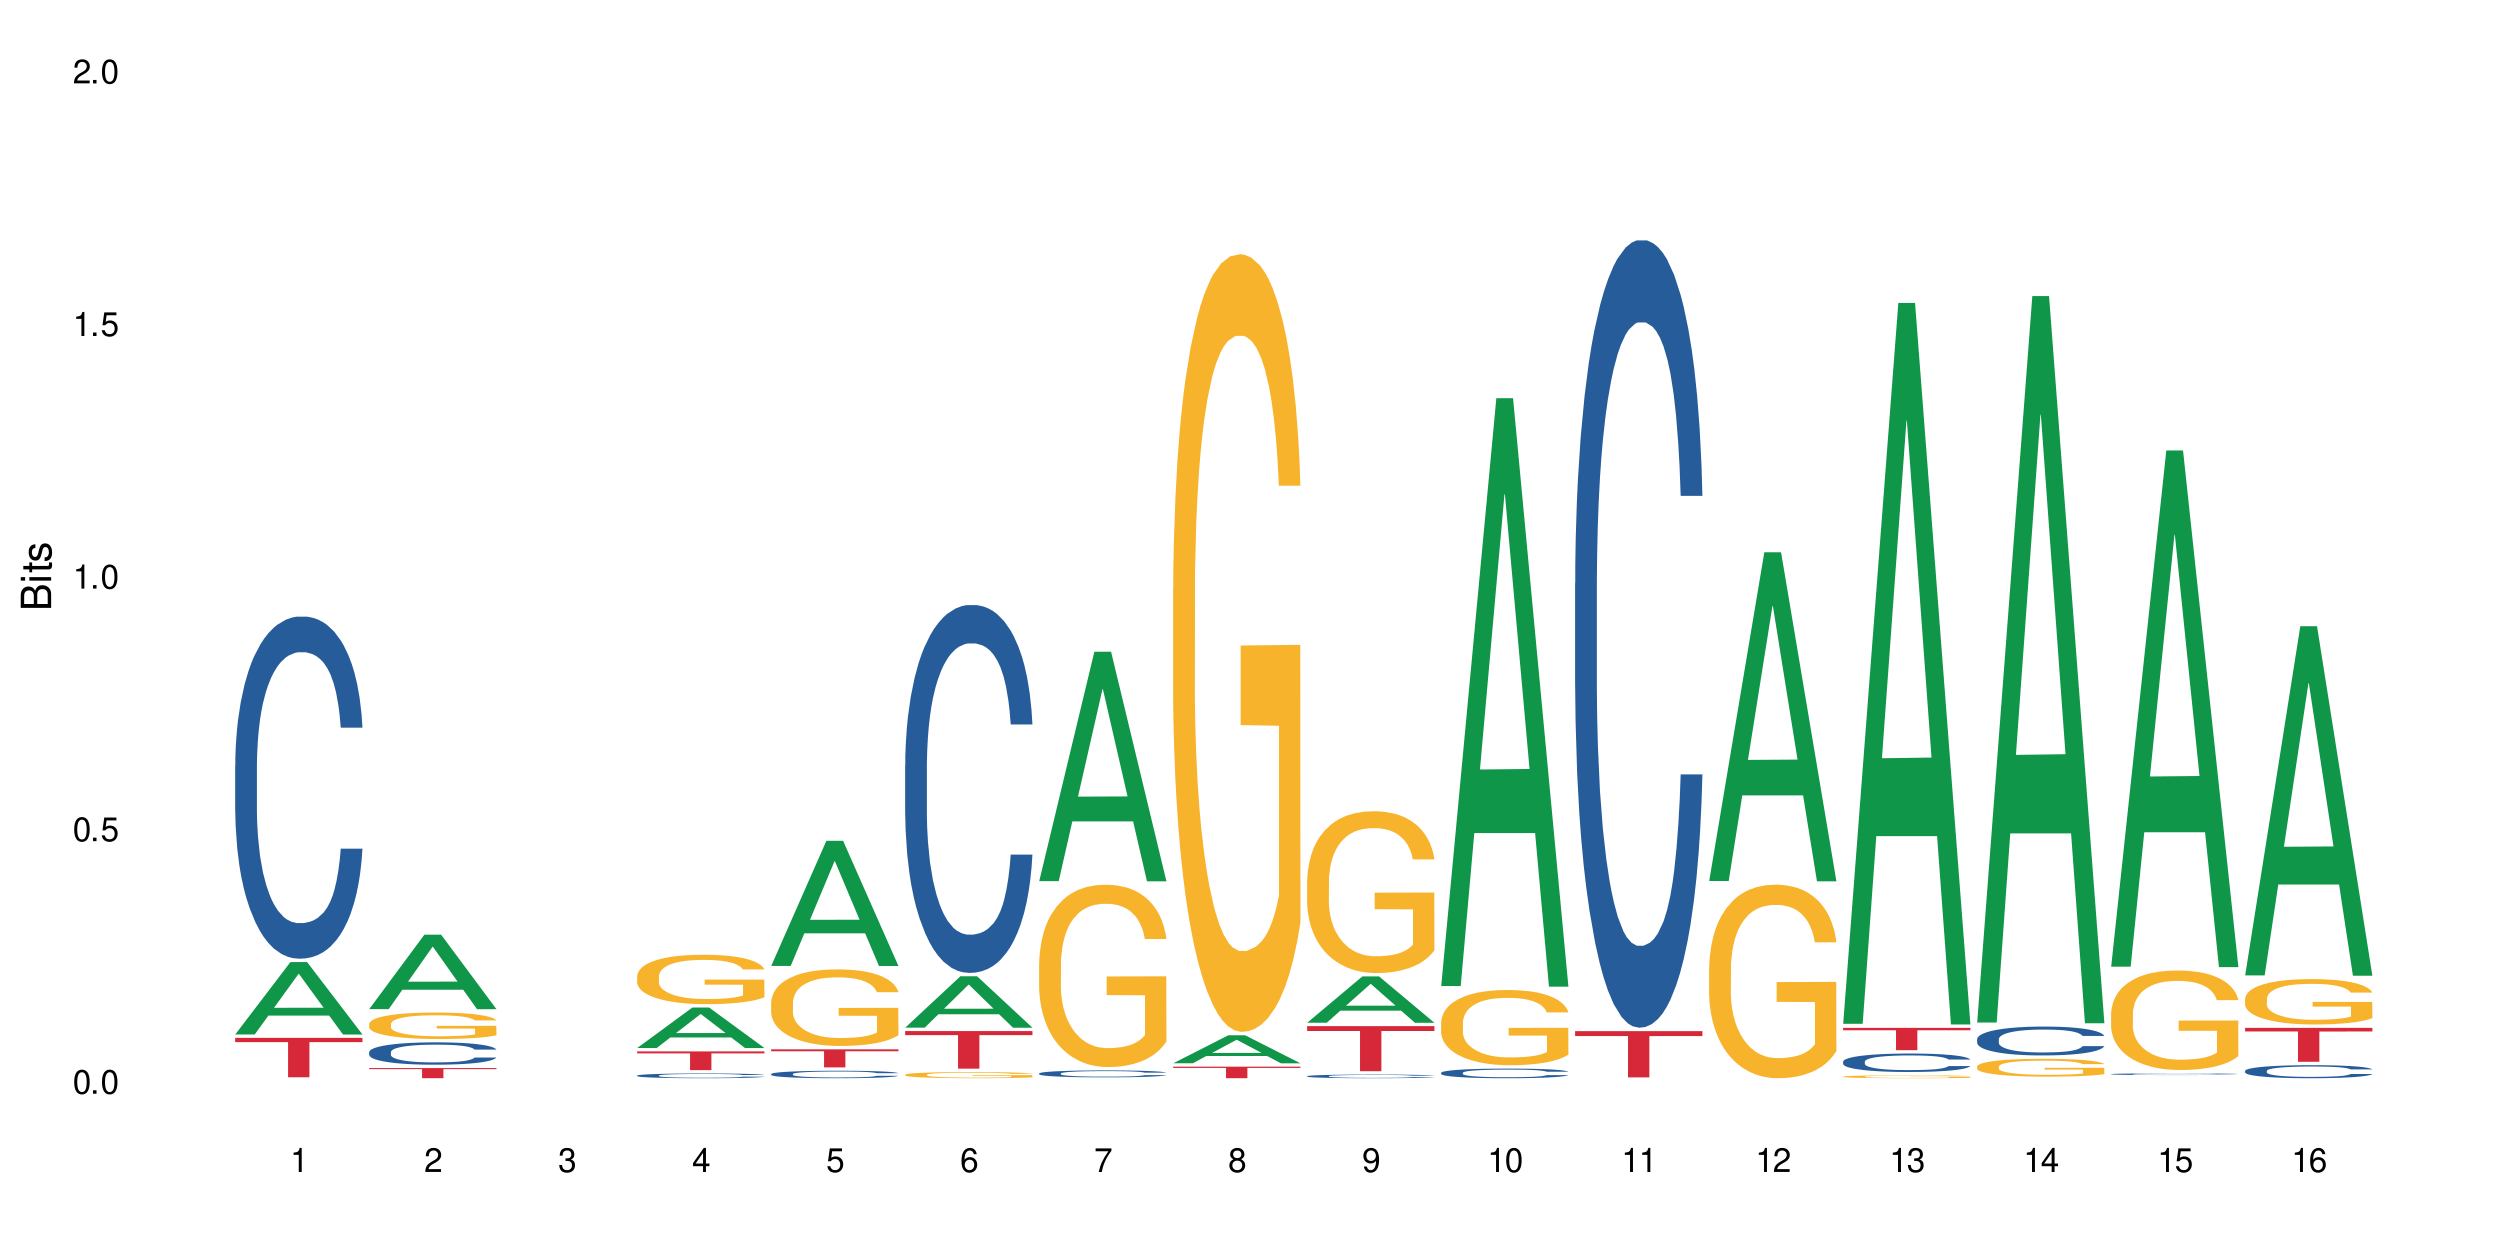 <?xml version="1.0" encoding="UTF-8"?>
<svg xmlns="http://www.w3.org/2000/svg" xmlns:xlink="http://www.w3.org/1999/xlink" width="720" height="360" viewBox="0 0 720 360">
<defs>
<g>
<g id="glyph-0-0">
</g>
<g id="glyph-0-1">
<path d="M 2.641 -6.938 C 2 -6.938 1.422 -6.656 1.078 -6.172 C 0.641 -5.562 0.406 -4.641 0.406 -3.359 C 0.406 -1.016 1.188 0.219 2.641 0.219 C 4.078 0.219 4.859 -1.016 4.859 -3.297 C 4.859 -4.641 4.656 -5.547 4.203 -6.172 C 3.844 -6.656 3.281 -6.938 2.641 -6.938 Z M 2.641 -6.188 C 3.547 -6.188 4 -5.25 4 -3.375 C 4 -1.406 3.562 -0.484 2.625 -0.484 C 1.734 -0.484 1.281 -1.438 1.281 -3.344 C 1.281 -5.25 1.734 -6.188 2.641 -6.188 Z M 2.641 -6.188 "/>
</g>
<g id="glyph-0-2">
<path d="M 1.828 -1 L 0.828 -1 L 0.828 0 L 1.828 0 Z M 1.828 -1 "/>
</g>
<g id="glyph-0-3">
<path d="M 4.562 -6.797 L 1.062 -6.797 L 0.547 -3.094 L 1.328 -3.094 C 1.719 -3.562 2.047 -3.734 2.578 -3.734 C 3.484 -3.734 4.062 -3.109 4.062 -2.094 C 4.062 -1.125 3.484 -0.531 2.578 -0.531 C 1.828 -0.531 1.375 -0.906 1.188 -1.672 L 0.328 -1.672 C 0.453 -1.109 0.547 -0.844 0.75 -0.594 C 1.125 -0.078 1.828 0.219 2.594 0.219 C 3.969 0.219 4.922 -0.781 4.922 -2.219 C 4.922 -3.562 4.031 -4.484 2.719 -4.484 C 2.25 -4.484 1.859 -4.359 1.469 -4.062 L 1.734 -5.969 L 4.562 -5.969 Z M 4.562 -6.797 "/>
</g>
<g id="glyph-0-4">
<path d="M 2.484 -4.938 L 2.484 0 L 3.328 0 L 3.328 -6.938 L 2.766 -6.938 C 2.469 -5.875 2.281 -5.734 0.984 -5.562 L 0.984 -4.938 Z M 2.484 -4.938 "/>
</g>
<g id="glyph-0-5">
<path d="M 4.859 -0.828 L 1.281 -0.828 C 1.359 -1.406 1.672 -1.781 2.5 -2.281 L 3.469 -2.828 C 4.406 -3.344 4.906 -4.062 4.906 -4.906 C 4.906 -5.484 4.672 -6.031 4.266 -6.406 C 3.859 -6.766 3.375 -6.938 2.719 -6.938 C 1.859 -6.938 1.219 -6.625 0.844 -6.031 C 0.609 -5.672 0.5 -5.234 0.484 -4.531 L 1.328 -4.531 C 1.359 -5.016 1.406 -5.281 1.531 -5.516 C 1.75 -5.938 2.188 -6.203 2.703 -6.203 C 3.469 -6.203 4.031 -5.641 4.031 -4.891 C 4.031 -4.344 3.719 -3.859 3.125 -3.516 L 2.234 -3 C 0.812 -2.172 0.406 -1.531 0.328 -0.016 L 4.859 -0.016 Z M 4.859 -0.828 "/>
</g>
<g id="glyph-0-6">
<path d="M 2.125 -3.188 L 2.578 -3.188 C 3.5 -3.188 3.984 -2.766 3.984 -1.922 C 3.984 -1.062 3.469 -0.531 2.594 -0.531 C 1.656 -0.531 1.203 -1 1.156 -2.016 L 0.312 -2.016 C 0.344 -1.453 0.438 -1.094 0.609 -0.781 C 0.953 -0.109 1.625 0.219 2.547 0.219 C 3.953 0.219 4.859 -0.625 4.859 -1.938 C 4.859 -2.828 4.516 -3.297 3.703 -3.594 C 4.344 -3.844 4.656 -4.328 4.656 -5.031 C 4.656 -6.219 3.875 -6.938 2.578 -6.938 C 1.203 -6.938 0.484 -6.172 0.453 -4.703 L 1.297 -4.703 C 1.312 -5.125 1.344 -5.359 1.453 -5.578 C 1.641 -5.969 2.062 -6.203 2.594 -6.203 C 3.344 -6.203 3.797 -5.75 3.797 -5 C 3.797 -4.516 3.609 -4.219 3.25 -4.047 C 3.016 -3.953 2.703 -3.922 2.125 -3.906 Z M 2.125 -3.188 "/>
</g>
<g id="glyph-0-7">
<path d="M 3.141 -1.672 L 3.141 0 L 3.984 0 L 3.984 -1.672 L 4.984 -1.672 L 4.984 -2.438 L 3.984 -2.438 L 3.984 -6.938 L 3.359 -6.938 L 0.266 -2.578 L 0.266 -1.672 Z M 3.141 -2.438 L 1 -2.438 L 3.141 -5.5 Z M 3.141 -2.438 "/>
</g>
<g id="glyph-0-8">
<path d="M 4.781 -5.125 C 4.609 -6.266 3.891 -6.938 2.844 -6.938 C 2.094 -6.938 1.422 -6.578 1.031 -5.953 C 0.594 -5.266 0.406 -4.422 0.406 -3.172 C 0.406 -2 0.578 -1.25 0.984 -0.641 C 1.359 -0.078 1.953 0.219 2.703 0.219 C 3.984 0.219 4.922 -0.75 4.922 -2.094 C 4.922 -3.375 4.062 -4.281 2.844 -4.281 C 2.172 -4.281 1.641 -4.031 1.281 -3.516 C 1.281 -5.234 1.828 -6.188 2.797 -6.188 C 3.391 -6.188 3.797 -5.797 3.938 -5.125 Z M 2.734 -3.531 C 3.547 -3.531 4.062 -2.953 4.062 -2.031 C 4.062 -1.156 3.484 -0.531 2.703 -0.531 C 1.922 -0.531 1.328 -1.188 1.328 -2.078 C 1.328 -2.938 1.906 -3.531 2.734 -3.531 Z M 2.734 -3.531 "/>
</g>
<g id="glyph-0-9">
<path d="M 4.984 -6.797 L 0.438 -6.797 L 0.438 -5.969 L 4.109 -5.969 C 2.5 -3.656 1.828 -2.234 1.328 0 L 2.219 0 C 2.594 -2.172 3.453 -4.047 4.984 -6.094 Z M 4.984 -6.797 "/>
</g>
<g id="glyph-0-10">
<path d="M 3.75 -3.656 C 4.469 -4.094 4.688 -4.438 4.688 -5.078 C 4.688 -6.172 3.844 -6.938 2.641 -6.938 C 1.438 -6.938 0.594 -6.172 0.594 -5.094 C 0.594 -4.438 0.812 -4.094 1.516 -3.656 C 0.734 -3.266 0.359 -2.703 0.359 -1.922 C 0.359 -0.656 1.281 0.219 2.641 0.219 C 3.984 0.219 4.922 -0.656 4.922 -1.922 C 4.922 -2.703 4.531 -3.266 3.75 -3.656 Z M 2.641 -6.188 C 3.359 -6.188 3.812 -5.75 3.812 -5.062 C 3.812 -4.406 3.344 -3.984 2.641 -3.984 C 1.922 -3.984 1.453 -4.406 1.453 -5.078 C 1.453 -5.75 1.922 -6.188 2.641 -6.188 Z M 2.641 -3.266 C 3.484 -3.266 4.062 -2.719 4.062 -1.906 C 4.062 -1.078 3.484 -0.531 2.625 -0.531 C 1.797 -0.531 1.219 -1.094 1.219 -1.906 C 1.219 -2.719 1.781 -3.266 2.641 -3.266 Z M 2.641 -3.266 "/>
</g>
<g id="glyph-0-11">
<path d="M 0.516 -1.578 C 0.672 -0.453 1.406 0.219 2.438 0.219 C 3.188 0.219 3.859 -0.141 4.266 -0.766 C 4.688 -1.453 4.891 -2.297 4.891 -3.547 C 4.891 -4.719 4.703 -5.453 4.312 -6.078 C 3.938 -6.641 3.344 -6.938 2.594 -6.938 C 1.297 -6.938 0.359 -5.969 0.359 -4.625 C 0.359 -3.344 1.234 -2.453 2.453 -2.453 C 3.094 -2.453 3.578 -2.672 4.016 -3.203 C 4 -1.484 3.469 -0.531 2.5 -0.531 C 1.906 -0.531 1.484 -0.906 1.359 -1.578 Z M 2.578 -6.203 C 3.375 -6.203 3.969 -5.531 3.969 -4.641 C 3.969 -3.797 3.391 -3.188 2.547 -3.188 C 1.734 -3.188 1.234 -3.766 1.234 -4.688 C 1.234 -5.562 1.797 -6.203 2.578 -6.203 Z M 2.578 -6.203 "/>
</g>
<g id="glyph-1-0">
</g>
<g id="glyph-1-1">
<path d="M 0 -0.953 L 0 -4.891 C 0 -5.719 -0.234 -6.344 -0.734 -6.797 C -1.188 -7.234 -1.812 -7.469 -2.5 -7.469 C -3.547 -7.469 -4.188 -7 -4.625 -5.875 C -4.984 -6.688 -5.625 -7.094 -6.531 -7.094 C -7.172 -7.094 -7.734 -6.859 -8.141 -6.391 C -8.562 -5.922 -8.75 -5.344 -8.75 -4.5 L -8.75 -0.953 Z M -4.984 -2.062 L -7.766 -2.062 L -7.766 -4.219 C -7.766 -4.844 -7.688 -5.203 -7.453 -5.5 C -7.219 -5.812 -6.859 -5.969 -6.375 -5.969 C -5.891 -5.969 -5.531 -5.812 -5.297 -5.5 C -5.062 -5.203 -4.984 -4.844 -4.984 -4.219 Z M -0.984 -2.062 L -4 -2.062 L -4 -4.781 C -4 -5.766 -3.438 -6.359 -2.484 -6.359 C -1.547 -6.359 -0.984 -5.766 -0.984 -4.781 Z M -0.984 -2.062 "/>
</g>
<g id="glyph-1-2">
<path d="M -6.281 -1.797 L -6.281 -0.797 L 0 -0.797 L 0 -1.797 Z M -8.75 -1.797 L -8.75 -0.797 L -7.484 -0.797 L -7.484 -1.797 Z M -8.75 -1.797 "/>
</g>
<g id="glyph-1-3">
<path d="M -6.281 -3.047 L -6.281 -2.016 L -8.016 -2.016 L -8.016 -1.016 L -6.281 -1.016 L -6.281 -0.172 L -5.469 -0.172 L -5.469 -1.016 L -0.719 -1.016 C -0.078 -1.016 0.281 -1.453 0.281 -2.234 C 0.281 -2.5 0.25 -2.719 0.188 -3.047 L -0.641 -3.047 C -0.609 -2.906 -0.594 -2.766 -0.594 -2.562 C -0.594 -2.141 -0.719 -2.016 -1.156 -2.016 L -5.469 -2.016 L -5.469 -3.047 Z M -6.281 -3.047 "/>
</g>
<g id="glyph-1-4">
<path d="M -4.531 -5.25 C -5.766 -5.25 -6.469 -4.422 -6.469 -2.969 C -6.469 -1.516 -5.719 -0.562 -4.547 -0.562 C -3.562 -0.562 -3.094 -1.062 -2.734 -2.562 L -2.516 -3.484 C -2.344 -4.188 -2.094 -4.469 -1.641 -4.469 C -1.047 -4.469 -0.641 -3.875 -0.641 -3 C -0.641 -2.453 -0.797 -2 -1.062 -1.75 C -1.25 -1.594 -1.422 -1.531 -1.875 -1.469 L -1.875 -0.406 C -0.422 -0.453 0.281 -1.266 0.281 -2.922 C 0.281 -4.5 -0.5 -5.516 -1.719 -5.516 C -2.656 -5.516 -3.172 -4.984 -3.469 -3.734 L -3.703 -2.766 C -3.891 -1.953 -4.156 -1.609 -4.594 -1.609 C -5.188 -1.609 -5.547 -2.125 -5.547 -2.938 C -5.547 -3.75 -5.203 -4.172 -4.531 -4.203 Z M -4.531 -5.25 "/>
</g>
</g>
</defs>
<rect x="-72" y="-36" width="864" height="432" fill="rgb(100%, 100%, 100%)" fill-opacity="1"/>
<path fill-rule="nonzero" fill="rgb(6.275%, 58.824%, 28.235%)" fill-opacity="1" d="M 67.73 297.922 L 67.77 297.902 L 83.633 277.082 L 88.449 277.082 L 104.391 297.941 L 98.789 297.941 L 94.797 292.496 L 77.289 292.496 L 73.371 297.922 L 67.73 297.922 L 78.973 290.242 L 93.191 290.223 L 86.102 280.492 L 86.023 280.473 L 85.945 280.531 L 78.934 290.223 L 78.973 290.242 Z M 67.73 297.922 "/>
<path fill-rule="nonzero" fill="rgb(14.51%, 36.078%, 60%)" fill-opacity="1" d="M 67.73 220.461 L 67.777 220.371 L 67.777 218.211 L 67.91 214.789 L 68.223 210.465 L 68.535 207.492 L 69.34 202.18 L 70.457 197.047 L 71.621 193.086 L 72.469 190.742 L 73.23 188.941 L 74.973 185.609 L 76.09 183.898 L 77.297 182.367 L 78.773 180.836 L 79.848 179.938 L 82.262 178.496 L 84.051 177.863 L 85.434 177.594 L 88.43 177.594 L 90.219 177.953 L 91.516 178.406 L 92.945 179.125 L 94.152 179.938 L 96.254 181.918 L 98.133 184.438 L 98.98 185.879 L 100.324 188.672 L 101.352 191.375 L 102.066 193.715 L 102.871 197.047 L 103.586 201.098 L 104.125 205.691 L 104.391 209.562 L 98.133 209.562 L 97.82 205.961 L 97.461 203.172 L 96.793 199.477 L 96.121 196.867 L 95.184 194.254 L 94.332 192.543 L 93.172 190.832 L 92.141 189.754 L 91.07 188.941 L 90.039 188.402 L 88.074 187.859 L 85.793 187.859 L 84.945 188.043 L 83.199 188.762 L 82.262 189.391 L 80.918 190.652 L 79.98 191.824 L 78.863 193.625 L 78.102 195.156 L 77.164 197.496 L 76.492 199.566 L 75.734 202.539 L 75.285 204.793 L 74.883 207.312 L 74.527 210.285 L 74.258 213.438 L 74.078 216.77 L 73.988 220.012 L 73.988 233.969 L 74.078 237.211 L 74.305 240.992 L 74.883 246.488 L 75.734 251.258 L 76.719 255.043 L 77.656 257.742 L 78.191 259.004 L 78.906 260.445 L 80.027 262.246 L 81.637 264.047 L 82.574 264.77 L 84.004 265.488 L 85.48 265.848 L 87.449 265.848 L 89.191 265.488 L 90.352 265.039 L 91.559 264.316 L 93.215 262.785 L 94.242 261.344 L 95.137 259.633 L 95.809 257.922 L 96.254 256.484 L 96.926 253.691 L 97.461 250.629 L 97.863 247.477 L 98.133 244.414 L 104.391 244.414 L 104.125 248.016 L 103.723 251.531 L 103.32 254.141 L 102.691 257.293 L 101.977 260.086 L 100.949 263.238 L 100.102 265.309 L 98.98 267.559 L 97.953 269.27 L 96.836 270.801 L 95.184 272.602 L 94.109 273.504 L 92.945 274.312 L 91.559 275.035 L 89.816 275.664 L 87.938 276.023 L 86.195 276.113 L 84.316 275.934 L 82.934 275.574 L 81.098 274.766 L 78.82 273.145 L 77.164 271.434 L 75.867 269.719 L 74.75 267.918 L 73.5 265.488 L 71.891 261.527 L 70.906 258.465 L 70.234 255.941 L 69.473 252.43 L 68.938 249.277 L 68.312 244.234 L 67.863 237.84 L 67.73 232.887 Z M 67.73 220.461 "/>
<path fill-rule="nonzero" fill="rgb(83.922%, 15.686%, 22.353%)" fill-opacity="1" d="M 67.73 298.91 L 104.391 298.91 L 104.391 300.125 L 89.113 300.137 L 89.113 310.258 L 82.965 310.258 L 82.965 300.145 L 82.875 300.125 L 67.73 300.125 Z M 67.73 298.91 "/>
<path fill-rule="nonzero" fill="rgb(6.275%, 58.824%, 28.235%)" fill-opacity="1" d="M 106.32 290.621 L 106.359 290.602 L 122.223 269.184 L 127.039 269.184 L 142.98 290.641 L 137.383 290.641 L 133.387 285.039 L 115.879 285.039 L 111.961 290.621 L 106.32 290.621 L 117.562 282.723 L 131.781 282.703 L 124.691 272.691 L 124.613 272.672 L 124.535 272.73 L 117.523 282.703 L 117.562 282.723 Z M 106.32 290.621 "/>
<path fill-rule="nonzero" fill="rgb(14.51%, 36.078%, 60%)" fill-opacity="1" d="M 106.32 303 L 106.367 302.992 L 106.367 302.852 L 106.5 302.629 L 106.812 302.348 L 107.125 302.152 L 107.93 301.805 L 109.047 301.469 L 110.211 301.211 L 111.059 301.059 L 111.82 300.941 L 113.562 300.723 L 114.684 300.609 L 115.891 300.512 L 117.363 300.41 L 118.438 300.352 L 120.852 300.258 L 122.641 300.219 L 124.027 300.199 L 127.02 300.199 L 128.809 300.223 L 130.105 300.254 L 131.535 300.301 L 132.742 300.352 L 134.844 300.48 L 136.723 300.645 L 137.574 300.742 L 138.914 300.922 L 139.941 301.098 L 140.656 301.254 L 141.461 301.469 L 142.176 301.734 L 142.715 302.035 L 142.98 302.289 L 136.723 302.289 L 136.41 302.051 L 136.051 301.871 L 135.383 301.629 L 134.711 301.457 L 133.773 301.289 L 132.922 301.176 L 131.762 301.062 L 130.73 300.992 L 129.66 300.941 L 128.629 300.906 L 126.664 300.871 L 124.383 300.871 L 123.535 300.883 L 121.789 300.93 L 120.852 300.969 L 119.512 301.051 L 118.57 301.129 L 117.453 301.246 L 116.695 301.348 L 115.754 301.5 L 115.086 301.633 L 114.324 301.828 L 113.879 301.977 L 113.473 302.141 L 113.117 302.336 L 112.848 302.539 L 112.668 302.758 L 112.582 302.969 L 112.582 303.883 L 112.668 304.094 L 112.895 304.34 L 113.473 304.699 L 114.324 305.012 L 115.309 305.258 L 116.246 305.434 L 116.781 305.516 L 117.5 305.609 L 118.617 305.73 L 120.227 305.848 L 121.164 305.895 L 122.594 305.941 L 124.07 305.965 L 126.039 305.965 L 127.781 305.941 L 128.945 305.91 L 130.152 305.863 L 131.805 305.766 L 132.832 305.668 L 133.727 305.559 L 134.398 305.445 L 134.844 305.352 L 135.516 305.168 L 136.051 304.969 L 136.453 304.766 L 136.723 304.562 L 142.98 304.562 L 142.715 304.801 L 142.312 305.027 L 141.91 305.199 L 141.281 305.406 L 140.566 305.586 L 139.539 305.793 L 138.691 305.93 L 137.574 306.074 L 136.543 306.188 L 135.426 306.289 L 133.773 306.406 L 132.699 306.465 L 131.535 306.516 L 130.152 306.562 L 128.406 306.605 L 126.531 306.629 L 124.785 306.633 L 122.906 306.621 L 121.523 306.598 L 119.688 306.547 L 117.41 306.441 L 115.754 306.328 L 114.457 306.219 L 113.34 306.098 L 112.09 305.941 L 110.48 305.684 L 109.496 305.48 L 108.824 305.316 L 108.066 305.086 L 107.527 304.883 L 106.902 304.551 L 106.457 304.133 L 106.32 303.812 Z M 106.32 303 "/>
<path fill-rule="nonzero" fill="rgb(96.863%, 70.196%, 16.863%)" fill-opacity="1" d="M 106.32 294.875 L 106.367 294.867 L 106.367 294.727 L 106.543 294.414 L 106.992 293.984 L 107.574 293.629 L 108.199 293.352 L 108.602 293.203 L 109.273 292.996 L 109.852 292.844 L 111.328 292.527 L 113.207 292.238 L 114.234 292.109 L 115.398 291.992 L 117.051 291.859 L 117.812 291.812 L 120.137 291.699 L 122.773 291.633 L 125.68 291.609 L 127.02 291.617 L 128.855 291.645 L 131.359 291.723 L 132.789 291.789 L 133.906 291.859 L 135.07 291.949 L 136.5 292.09 L 137.84 292.258 L 138.914 292.426 L 139.988 292.633 L 140.879 292.855 L 141.641 293.098 L 142.312 293.391 L 142.715 293.637 L 142.98 293.879 L 136.77 293.879 L 136.41 293.637 L 136.008 293.445 L 135.336 293.219 L 134.668 293.051 L 133.996 292.918 L 132.742 292.738 L 131.672 292.625 L 130.328 292.527 L 129.031 292.465 L 127.559 292.426 L 126.664 292.41 L 124.293 292.41 L 122.148 292.461 L 120.895 292.516 L 120.004 292.57 L 118.75 292.676 L 117.988 292.758 L 117.543 292.812 L 116.203 293.031 L 115.309 293.223 L 114.816 293.355 L 114.191 293.566 L 113.742 293.754 L 113.25 294.031 L 112.984 294.242 L 112.625 294.715 L 112.582 295.965 L 112.715 296.23 L 112.984 296.516 L 113.34 296.766 L 113.879 297.031 L 114.414 297.234 L 115.352 297.504 L 116.156 297.684 L 116.781 297.805 L 117.988 297.992 L 118.48 298.055 L 119.645 298.18 L 120.852 298.277 L 122.328 298.359 L 123.445 298.402 L 125.234 298.438 L 127.512 298.438 L 130.195 298.395 L 131.895 298.34 L 133.059 298.285 L 133.816 298.234 L 134.754 298.16 L 135.426 298.09 L 136.051 298.012 L 136.812 297.895 L 136.812 296.23 L 125.77 296.223 L 125.77 295.445 L 142.938 295.438 L 142.98 298.16 L 142.043 298.348 L 140.879 298.527 L 139.762 298.668 L 138.602 298.785 L 136.945 298.918 L 135.605 299 L 133.547 299.098 L 131.672 299.16 L 129.703 299.203 L 127.961 299.223 L 125.902 299.23 L 124.07 299.215 L 122.102 299.176 L 120.539 299.117 L 119.109 299.051 L 117.676 298.957 L 115.891 298.812 L 114.727 298.695 L 113.52 298.547 L 112.312 298.375 L 111.238 298.188 L 110.523 298.039 L 109.809 297.875 L 109.047 297.664 L 108.332 297.43 L 107.797 297.211 L 107.305 296.969 L 106.945 296.738 L 106.59 296.426 L 106.41 296.176 L 106.32 295.961 Z M 106.32 294.875 "/>
<path fill-rule="nonzero" fill="rgb(83.922%, 15.686%, 22.353%)" fill-opacity="1" d="M 106.32 307.605 L 142.98 307.605 L 142.98 307.918 L 127.703 307.918 L 127.703 310.527 L 121.555 310.527 L 121.555 307.922 L 121.465 307.918 L 106.32 307.918 Z M 106.32 307.605 "/>
<path fill-rule="nonzero" fill="rgb(6.275%, 58.824%, 28.235%)" fill-opacity="1" d="M 183.5 301.824 L 183.543 301.812 L 199.402 290.168 L 204.223 290.168 L 220.164 301.836 L 214.562 301.836 L 210.566 298.789 L 193.059 298.789 L 189.141 301.824 L 183.5 301.824 L 194.742 297.527 L 208.961 297.52 L 201.871 292.074 L 201.793 292.062 L 201.715 292.094 L 194.703 297.52 L 194.742 297.527 Z M 183.5 301.824 "/>
<path fill-rule="nonzero" fill="rgb(14.51%, 36.078%, 60%)" fill-opacity="1" d="M 183.5 309.754 L 183.547 309.754 L 183.547 309.723 L 183.68 309.676 L 183.992 309.617 L 184.309 309.574 L 185.113 309.5 L 186.23 309.43 L 187.391 309.375 L 188.242 309.34 L 189 309.316 L 190.746 309.27 L 191.863 309.246 L 193.07 309.227 L 194.543 309.203 L 195.617 309.191 L 198.031 309.172 L 199.82 309.164 L 201.207 309.16 L 204.203 309.16 L 205.988 309.164 L 207.285 309.172 L 208.719 309.18 L 209.926 309.191 L 212.027 309.219 L 213.902 309.254 L 214.754 309.273 L 216.094 309.312 L 217.121 309.352 L 217.84 309.383 L 218.645 309.43 L 219.359 309.484 L 219.895 309.551 L 220.164 309.602 L 213.902 309.602 L 213.59 309.555 L 213.234 309.516 L 212.562 309.461 L 211.891 309.426 L 210.953 309.391 L 210.102 309.367 L 208.941 309.344 L 207.914 309.328 L 206.84 309.316 L 205.812 309.309 L 203.844 309.301 L 201.562 309.301 L 200.715 309.305 L 198.973 309.312 L 198.031 309.324 L 196.691 309.34 L 195.754 309.355 L 194.633 309.383 L 193.875 309.402 L 192.934 309.434 L 192.266 309.465 L 191.504 309.504 L 191.059 309.535 L 190.656 309.57 L 190.297 309.613 L 190.031 309.656 L 189.852 309.703 L 189.762 309.746 L 189.762 309.941 L 189.852 309.988 L 190.074 310.039 L 190.656 310.117 L 191.504 310.184 L 192.488 310.234 L 193.426 310.273 L 193.965 310.289 L 194.68 310.309 L 195.797 310.336 L 197.406 310.359 L 198.344 310.371 L 199.777 310.379 L 201.25 310.383 L 203.219 310.383 L 204.961 310.379 L 206.125 310.375 L 207.332 310.363 L 208.984 310.344 L 210.016 310.32 L 210.906 310.297 L 211.578 310.273 L 212.027 310.254 L 212.695 310.215 L 213.234 310.172 L 213.637 310.129 L 213.902 310.086 L 220.164 310.086 L 219.895 310.137 L 219.492 310.188 L 219.09 310.223 L 218.465 310.266 L 217.75 310.305 L 216.719 310.348 L 215.871 310.379 L 214.754 310.41 L 213.727 310.434 L 212.605 310.453 L 210.953 310.477 L 209.879 310.492 L 208.719 310.504 L 207.332 310.512 L 205.586 310.52 L 203.711 310.527 L 201.965 310.527 L 200.09 310.523 L 198.703 310.52 L 196.871 310.508 L 194.59 310.484 L 192.934 310.461 L 191.641 310.438 L 190.52 310.414 L 189.27 310.379 L 187.66 310.324 L 186.676 310.281 L 186.004 310.246 L 185.246 310.199 L 184.711 310.156 L 184.082 310.086 L 183.637 309.996 L 183.5 309.926 Z M 183.5 309.754 "/>
<path fill-rule="nonzero" fill="rgb(96.863%, 70.196%, 16.863%)" fill-opacity="1" d="M 183.5 281.066 L 183.547 281.051 L 183.547 280.793 L 183.727 280.207 L 184.172 279.402 L 184.754 278.738 L 185.379 278.219 L 185.781 277.945 L 186.453 277.559 L 187.035 277.27 L 188.508 276.688 L 190.387 276.141 L 191.414 275.906 L 192.578 275.688 L 194.23 275.441 L 194.992 275.348 L 197.316 275.141 L 199.953 275.012 L 202.859 274.973 L 204.203 274.984 L 206.035 275.035 L 208.539 275.18 L 209.969 275.309 L 211.086 275.441 L 212.25 275.609 L 213.68 275.867 L 215.02 276.18 L 216.094 276.492 L 217.168 276.883 L 218.062 277.297 L 218.82 277.754 L 219.492 278.297 L 219.895 278.754 L 220.164 279.207 L 213.949 279.207 L 213.59 278.754 L 213.188 278.402 L 212.52 277.973 L 211.848 277.66 L 211.176 277.414 L 209.926 277.078 L 208.852 276.867 L 207.512 276.688 L 206.215 276.57 L 204.738 276.492 L 203.844 276.465 L 201.477 276.465 L 199.328 276.559 L 198.078 276.66 L 197.184 276.766 L 195.93 276.961 L 195.172 277.117 L 194.723 277.219 L 193.383 277.621 L 192.488 277.984 L 191.996 278.234 L 191.371 278.621 L 190.922 278.973 L 190.434 279.492 L 190.164 279.883 L 189.805 280.766 L 189.762 283.105 L 189.895 283.598 L 190.164 284.129 L 190.52 284.598 L 191.059 285.094 L 191.594 285.469 L 192.531 285.977 L 193.336 286.312 L 193.965 286.535 L 195.172 286.883 L 195.664 287 L 196.824 287.234 L 198.031 287.418 L 199.508 287.574 L 200.625 287.652 L 202.414 287.715 L 204.695 287.715 L 207.375 287.637 L 209.074 287.535 L 210.238 287.43 L 210.996 287.34 L 211.938 287.195 L 212.605 287.066 L 213.234 286.922 L 213.992 286.703 L 213.992 283.598 L 202.949 283.586 L 202.949 282.129 L 220.117 282.117 L 220.164 287.195 L 219.223 287.547 L 218.062 287.887 L 216.945 288.145 L 215.781 288.367 L 214.129 288.613 L 212.785 288.77 L 210.73 288.949 L 208.852 289.066 L 206.883 289.145 L 205.141 289.184 L 203.086 289.195 L 201.25 289.172 L 199.285 289.094 L 197.719 288.988 L 196.289 288.859 L 194.859 288.691 L 193.07 288.418 L 191.906 288.195 L 190.699 287.926 L 189.492 287.598 L 188.418 287.25 L 187.703 286.977 L 186.988 286.664 L 186.23 286.273 L 185.516 285.832 L 184.977 285.43 L 184.484 284.977 L 184.129 284.547 L 183.77 283.961 L 183.59 283.492 L 183.5 283.09 Z M 183.5 281.066 "/>
<path fill-rule="nonzero" fill="rgb(83.922%, 15.686%, 22.353%)" fill-opacity="1" d="M 183.5 302.805 L 220.164 302.805 L 220.164 303.379 L 204.883 303.387 L 204.883 308.191 L 198.738 308.191 L 198.738 303.391 L 198.648 303.379 L 183.5 303.379 Z M 183.5 302.805 "/>
<path fill-rule="nonzero" fill="rgb(6.275%, 58.824%, 28.235%)" fill-opacity="1" d="M 222.094 278.18 L 222.133 278.148 L 237.996 242.156 L 242.812 242.156 L 258.754 278.215 L 253.152 278.215 L 249.156 268.801 L 231.648 268.801 L 227.73 278.18 L 222.094 278.18 L 233.332 264.91 L 247.551 264.875 L 240.461 248.047 L 240.383 248.012 L 240.305 248.113 L 233.293 264.875 L 233.332 264.91 Z M 222.094 278.18 "/>
<path fill-rule="nonzero" fill="rgb(14.51%, 36.078%, 60%)" fill-opacity="1" d="M 222.094 309.312 L 222.137 309.309 L 222.137 309.262 L 222.27 309.188 L 222.586 309.094 L 222.898 309.027 L 223.703 308.914 L 224.82 308.801 L 225.98 308.715 L 226.832 308.664 L 227.59 308.625 L 229.336 308.551 L 230.453 308.512 L 231.66 308.48 L 233.137 308.445 L 234.207 308.426 L 236.621 308.395 L 238.41 308.383 L 239.797 308.375 L 242.793 308.375 L 244.582 308.383 L 245.879 308.395 L 247.309 308.41 L 248.516 308.426 L 250.617 308.469 L 252.492 308.527 L 253.344 308.559 L 254.684 308.617 L 255.715 308.676 L 256.43 308.727 L 257.234 308.801 L 257.949 308.891 L 258.484 308.988 L 258.754 309.074 L 252.492 309.074 L 252.18 308.996 L 251.824 308.934 L 251.152 308.855 L 250.48 308.797 L 249.543 308.738 L 248.695 308.703 L 247.531 308.664 L 246.504 308.641 L 245.43 308.625 L 244.402 308.613 L 242.434 308.602 L 240.156 308.602 L 239.305 308.605 L 237.562 308.621 L 236.621 308.633 L 235.281 308.66 L 234.344 308.688 L 233.227 308.727 L 232.465 308.758 L 231.527 308.812 L 230.855 308.855 L 230.094 308.922 L 229.648 308.969 L 229.246 309.023 L 228.887 309.09 L 228.621 309.16 L 228.441 309.23 L 228.352 309.301 L 228.352 309.605 L 228.441 309.68 L 228.664 309.762 L 229.246 309.879 L 230.094 309.984 L 231.078 310.066 L 232.016 310.125 L 232.555 310.152 L 233.27 310.184 L 234.387 310.223 L 235.996 310.266 L 236.934 310.281 L 238.367 310.297 L 239.84 310.305 L 241.809 310.305 L 243.551 310.297 L 244.715 310.285 L 245.922 310.27 L 247.574 310.234 L 248.605 310.203 L 249.5 310.168 L 250.168 310.129 L 250.617 310.098 L 251.285 310.039 L 251.824 309.973 L 252.227 309.902 L 252.492 309.836 L 258.754 309.836 L 258.484 309.914 L 258.082 309.992 L 257.68 310.047 L 257.055 310.117 L 256.34 310.176 L 255.309 310.246 L 254.461 310.293 L 253.344 310.34 L 252.316 310.379 L 251.199 310.41 L 249.543 310.449 L 248.469 310.469 L 247.309 310.488 L 245.922 310.504 L 244.18 310.516 L 242.301 310.523 L 240.559 310.527 L 238.68 310.523 L 237.293 310.516 L 235.461 310.496 L 233.18 310.461 L 231.527 310.426 L 230.23 310.387 L 229.113 310.348 L 227.859 310.297 L 226.25 310.207 L 225.266 310.141 L 224.598 310.086 L 223.836 310.012 L 223.301 309.941 L 222.672 309.832 L 222.227 309.691 L 222.094 309.582 Z M 222.094 309.312 "/>
<path fill-rule="nonzero" fill="rgb(96.863%, 70.196%, 16.863%)" fill-opacity="1" d="M 222.094 288.629 L 222.137 288.609 L 222.137 288.207 L 222.316 287.301 L 222.762 286.051 L 223.344 285.023 L 223.969 284.219 L 224.371 283.797 L 225.043 283.191 L 225.625 282.75 L 227.098 281.844 L 228.977 280.996 L 230.004 280.633 L 231.168 280.293 L 232.82 279.91 L 233.582 279.77 L 235.906 279.445 L 238.543 279.246 L 241.449 279.184 L 242.793 279.203 L 244.625 279.285 L 247.129 279.508 L 248.559 279.707 L 249.676 279.91 L 250.84 280.172 L 252.27 280.574 L 253.613 281.059 L 254.684 281.539 L 255.758 282.145 L 256.652 282.789 L 257.41 283.492 L 258.082 284.34 L 258.484 285.043 L 258.754 285.75 L 252.539 285.75 L 252.18 285.043 L 251.777 284.5 L 251.109 283.836 L 250.438 283.352 L 249.766 282.969 L 248.516 282.445 L 247.441 282.125 L 246.102 281.844 L 244.805 281.66 L 243.328 281.539 L 242.434 281.5 L 240.066 281.5 L 237.918 281.641 L 236.668 281.801 L 235.773 281.965 L 234.52 282.266 L 233.762 282.508 L 233.312 282.668 L 231.973 283.293 L 231.078 283.855 L 230.586 284.238 L 229.961 284.844 L 229.516 285.387 L 229.023 286.191 L 228.754 286.797 L 228.395 288.164 L 228.352 291.789 L 228.484 292.555 L 228.754 293.383 L 229.113 294.105 L 229.648 294.871 L 230.184 295.457 L 231.125 296.242 L 231.93 296.766 L 232.555 297.105 L 233.762 297.652 L 234.254 297.832 L 235.414 298.195 L 236.621 298.477 L 238.098 298.719 L 239.215 298.84 L 241.004 298.941 L 243.285 298.941 L 245.965 298.82 L 247.664 298.656 L 248.828 298.496 L 249.586 298.355 L 250.527 298.133 L 251.199 297.934 L 251.824 297.711 L 252.582 297.367 L 252.582 292.555 L 241.539 292.535 L 241.539 290.281 L 258.707 290.262 L 258.754 298.133 L 257.812 298.68 L 256.652 299.203 L 255.535 299.605 L 254.371 299.945 L 252.719 300.328 L 251.375 300.57 L 249.32 300.852 L 247.441 301.035 L 245.477 301.156 L 243.73 301.215 L 241.676 301.234 L 239.84 301.195 L 237.875 301.074 L 236.309 300.914 L 234.879 300.711 L 233.449 300.449 L 231.66 300.027 L 230.496 299.684 L 229.289 299.262 L 228.082 298.758 L 227.012 298.215 L 226.293 297.793 L 225.578 297.309 L 224.82 296.703 L 224.105 296.02 L 223.566 295.395 L 223.074 294.691 L 222.719 294.027 L 222.359 293.121 L 222.184 292.395 L 222.094 291.77 Z M 222.094 288.629 "/>
<path fill-rule="nonzero" fill="rgb(83.922%, 15.686%, 22.353%)" fill-opacity="1" d="M 222.094 302.203 L 258.754 302.203 L 258.754 302.762 L 243.473 302.766 L 243.473 307.406 L 237.328 307.406 L 237.328 302.77 L 237.238 302.762 L 222.094 302.762 Z M 222.094 302.203 "/>
<path fill-rule="nonzero" fill="rgb(6.275%, 58.824%, 28.235%)" fill-opacity="1" d="M 260.684 295.969 L 260.723 295.953 L 276.586 281.172 L 281.402 281.172 L 297.344 295.98 L 291.742 295.98 L 287.746 292.117 L 270.238 292.117 L 266.324 295.969 L 260.684 295.969 L 271.922 290.516 L 286.141 290.504 L 279.051 283.59 L 278.973 283.574 L 278.895 283.617 L 271.883 290.504 L 271.922 290.516 Z M 260.684 295.969 "/>
<path fill-rule="nonzero" fill="rgb(14.51%, 36.078%, 60%)" fill-opacity="1" d="M 260.684 220.363 L 260.727 220.266 L 260.727 217.941 L 260.863 214.262 L 261.176 209.613 L 261.488 206.418 L 262.293 200.707 L 263.41 195.188 L 264.57 190.926 L 265.422 188.41 L 266.184 186.473 L 267.926 182.891 L 269.043 181.051 L 270.25 179.406 L 271.727 177.758 L 272.797 176.789 L 275.211 175.242 L 277 174.562 L 278.387 174.273 L 281.383 174.273 L 283.172 174.66 L 284.469 175.145 L 285.898 175.918 L 287.105 176.789 L 289.207 178.922 L 291.086 181.633 L 291.934 183.18 L 293.273 186.184 L 294.305 189.086 L 295.02 191.605 L 295.824 195.188 L 296.539 199.543 L 297.074 204.484 L 297.344 208.645 L 291.086 208.645 L 290.77 204.773 L 290.414 201.773 L 289.742 197.801 L 289.074 194.992 L 288.133 192.188 L 287.285 190.348 L 286.121 188.508 L 285.094 187.344 L 284.02 186.473 L 282.992 185.891 L 281.023 185.312 L 278.746 185.312 L 277.895 185.504 L 276.152 186.281 L 275.211 186.957 L 273.871 188.312 L 272.934 189.57 L 271.816 191.508 L 271.055 193.152 L 270.117 195.672 L 269.445 197.898 L 268.684 201.094 L 268.238 203.516 L 267.836 206.227 L 267.477 209.422 L 267.211 212.809 L 267.031 216.391 L 266.941 219.879 L 266.941 234.887 L 267.031 238.371 L 267.254 242.438 L 267.836 248.344 L 268.684 253.477 L 269.668 257.543 L 270.609 260.449 L 271.145 261.805 L 271.859 263.352 L 272.977 265.289 L 274.586 267.227 L 275.527 268 L 276.957 268.773 L 278.434 269.164 L 280.398 269.164 L 282.141 268.773 L 283.305 268.293 L 284.512 267.516 L 286.168 265.871 L 287.195 264.32 L 288.09 262.48 L 288.758 260.641 L 289.207 259.094 L 289.879 256.09 L 290.414 252.801 L 290.816 249.41 L 291.086 246.117 L 297.344 246.117 L 297.074 249.992 L 296.672 253.766 L 296.27 256.574 L 295.645 259.965 L 294.93 262.965 L 293.902 266.355 L 293.051 268.582 L 291.934 271.004 L 290.906 272.844 L 289.789 274.488 L 288.133 276.426 L 287.059 277.395 L 285.898 278.266 L 284.512 279.039 L 282.77 279.715 L 280.891 280.105 L 279.148 280.199 L 277.27 280.008 L 275.883 279.621 L 274.051 278.75 L 271.77 277.004 L 270.117 275.164 L 268.82 273.328 L 267.703 271.391 L 266.449 268.773 L 264.84 264.516 L 263.855 261.223 L 263.188 258.512 L 262.426 254.734 L 261.891 251.348 L 261.266 245.926 L 260.816 239.051 L 260.684 233.723 Z M 260.684 220.363 "/>
<path fill-rule="nonzero" fill="rgb(96.863%, 70.196%, 16.863%)" fill-opacity="1" d="M 260.684 309.512 L 260.727 309.512 L 260.727 309.477 L 260.906 309.406 L 261.352 309.305 L 261.934 309.223 L 262.559 309.156 L 262.961 309.125 L 263.633 309.074 L 264.215 309.039 L 265.691 308.965 L 267.566 308.898 L 268.598 308.867 L 269.758 308.84 L 271.414 308.809 L 272.172 308.801 L 274.496 308.773 L 277.137 308.758 L 280.043 308.75 L 281.383 308.754 L 283.215 308.762 L 285.719 308.777 L 287.148 308.793 L 288.27 308.809 L 289.43 308.832 L 290.859 308.863 L 292.203 308.902 L 293.273 308.941 L 294.348 308.988 L 295.242 309.043 L 296.004 309.098 L 296.672 309.168 L 297.074 309.223 L 297.344 309.281 L 291.129 309.281 L 290.77 309.223 L 290.367 309.18 L 289.699 309.125 L 289.027 309.086 L 288.355 309.059 L 287.105 309.016 L 286.031 308.988 L 284.691 308.965 L 283.395 308.953 L 281.918 308.941 L 281.023 308.938 L 278.656 308.938 L 276.508 308.949 L 275.258 308.961 L 274.363 308.977 L 273.113 309 L 272.352 309.02 L 271.906 309.031 L 270.562 309.082 L 269.668 309.129 L 269.176 309.16 L 268.551 309.207 L 268.105 309.25 L 267.613 309.316 L 267.344 309.363 L 266.988 309.477 L 266.941 309.766 L 267.074 309.828 L 267.344 309.895 L 267.703 309.953 L 268.238 310.016 L 268.773 310.062 L 269.715 310.125 L 270.52 310.168 L 271.145 310.195 L 272.352 310.238 L 272.844 310.254 L 274.004 310.281 L 275.211 310.305 L 276.688 310.324 L 277.805 310.336 L 279.594 310.344 L 281.875 310.344 L 284.559 310.332 L 286.254 310.32 L 287.418 310.309 L 288.18 310.297 L 289.117 310.277 L 289.789 310.262 L 290.414 310.242 L 291.172 310.215 L 291.172 309.828 L 280.129 309.828 L 280.129 309.645 L 297.297 309.645 L 297.344 310.277 L 296.406 310.32 L 295.242 310.363 L 294.125 310.395 L 292.961 310.422 L 291.309 310.453 L 289.965 310.473 L 287.91 310.496 L 286.031 310.512 L 284.066 310.52 L 282.32 310.527 L 280.266 310.527 L 278.434 310.523 L 276.465 310.516 L 274.898 310.5 L 273.469 310.484 L 272.039 310.465 L 270.25 310.43 L 269.086 310.402 L 267.879 310.367 L 266.672 310.328 L 265.602 310.285 L 264.887 310.25 L 264.168 310.211 L 263.41 310.164 L 262.695 310.105 L 262.156 310.059 L 261.668 310 L 261.309 309.945 L 260.949 309.875 L 260.773 309.816 L 260.684 309.766 Z M 260.684 309.512 "/>
<path fill-rule="nonzero" fill="rgb(83.922%, 15.686%, 22.353%)" fill-opacity="1" d="M 260.684 296.949 L 297.344 296.949 L 297.344 298.109 L 282.062 298.121 L 282.062 307.781 L 275.918 307.781 L 275.918 298.129 L 275.828 298.109 L 260.684 298.109 Z M 260.684 296.949 "/>
<path fill-rule="nonzero" fill="rgb(6.275%, 58.824%, 28.235%)" fill-opacity="1" d="M 299.273 253.77 L 299.312 253.707 L 315.176 187.703 L 319.992 187.703 L 335.934 253.832 L 330.332 253.832 L 326.336 236.57 L 308.828 236.57 L 304.914 253.77 L 299.273 253.77 L 310.516 229.43 L 324.73 229.367 L 317.641 198.508 L 317.562 198.445 L 317.484 198.633 L 310.477 229.367 L 310.516 229.43 Z M 299.273 253.77 "/>
<path fill-rule="nonzero" fill="rgb(14.51%, 36.078%, 60%)" fill-opacity="1" d="M 299.273 309.148 L 299.316 309.148 L 299.316 309.102 L 299.453 309.035 L 299.766 308.945 L 300.078 308.887 L 300.883 308.777 L 302 308.672 L 303.164 308.594 L 304.012 308.543 L 304.773 308.508 L 306.516 308.441 L 307.633 308.406 L 308.84 308.375 L 310.316 308.344 L 311.391 308.324 L 313.805 308.297 L 315.59 308.285 L 316.977 308.277 L 319.973 308.277 L 321.762 308.285 L 323.059 308.293 L 324.488 308.309 L 325.695 308.324 L 327.797 308.367 L 329.676 308.418 L 330.523 308.445 L 331.867 308.504 L 332.895 308.559 L 333.609 308.605 L 334.414 308.672 L 335.129 308.754 L 335.664 308.848 L 335.934 308.926 L 329.676 308.926 L 329.363 308.855 L 329.004 308.797 L 328.332 308.723 L 327.664 308.668 L 326.723 308.617 L 325.875 308.582 L 324.711 308.547 L 323.684 308.523 L 322.609 308.508 L 321.582 308.496 L 319.613 308.488 L 316.484 308.488 L 314.742 308.504 L 313.805 308.516 L 312.461 308.543 L 311.523 308.566 L 310.406 308.602 L 309.645 308.633 L 308.707 308.684 L 308.035 308.723 L 307.277 308.785 L 306.828 308.832 L 306.426 308.883 L 306.07 308.941 L 305.801 309.008 L 305.621 309.074 L 305.531 309.141 L 305.531 309.422 L 305.621 309.488 L 305.844 309.566 L 306.426 309.676 L 307.277 309.773 L 308.258 309.852 L 309.199 309.906 L 309.734 309.934 L 310.449 309.961 L 311.566 309.996 L 313.176 310.035 L 314.117 310.051 L 315.547 310.062 L 317.023 310.07 L 318.988 310.07 L 320.734 310.062 L 321.895 310.055 L 323.102 310.039 L 324.758 310.008 L 325.785 309.98 L 326.68 309.945 L 327.352 309.91 L 327.797 309.879 L 328.469 309.824 L 329.004 309.762 L 329.406 309.699 L 329.676 309.637 L 335.934 309.637 L 335.664 309.707 L 335.262 309.781 L 334.859 309.832 L 334.234 309.898 L 333.52 309.953 L 332.492 310.02 L 331.641 310.059 L 330.523 310.105 L 329.496 310.141 L 328.379 310.172 L 326.723 310.207 L 325.652 310.227 L 324.488 310.242 L 323.102 310.258 L 321.359 310.27 L 319.48 310.277 L 317.738 310.281 L 315.859 310.277 L 314.473 310.27 L 312.641 310.254 L 310.359 310.219 L 308.707 310.184 L 307.41 310.148 L 306.293 310.113 L 305.039 310.062 L 303.43 309.984 L 302.445 309.922 L 301.777 309.871 L 301.016 309.797 L 300.48 309.734 L 299.855 309.633 L 299.406 309.504 L 299.273 309.402 Z M 299.273 309.148 "/>
<path fill-rule="nonzero" fill="rgb(96.863%, 70.196%, 16.863%)" fill-opacity="1" d="M 299.273 277.289 L 299.316 277.242 L 299.316 276.281 L 299.496 274.125 L 299.945 271.152 L 300.523 268.707 L 301.152 266.789 L 301.555 265.781 L 302.223 264.344 L 302.805 263.289 L 304.281 261.129 L 306.156 259.117 L 307.188 258.254 L 308.348 257.438 L 310.004 256.527 L 310.762 256.191 L 313.086 255.422 L 315.727 254.945 L 318.633 254.801 L 319.973 254.848 L 321.805 255.039 L 324.309 255.566 L 325.738 256.047 L 326.859 256.527 L 328.02 257.148 L 329.449 258.109 L 330.793 259.258 L 331.867 260.41 L 332.938 261.848 L 333.832 263.383 L 334.594 265.062 L 335.262 267.074 L 335.664 268.754 L 335.934 270.434 L 329.719 270.434 L 329.363 268.754 L 328.961 267.461 L 328.289 265.875 L 327.617 264.727 L 326.949 263.816 L 325.695 262.566 L 324.621 261.801 L 323.281 261.129 L 321.984 260.699 L 320.508 260.41 L 319.613 260.312 L 317.246 260.312 L 315.102 260.648 L 313.848 261.035 L 312.953 261.418 L 311.703 262.137 L 310.941 262.711 L 310.496 263.094 L 309.152 264.582 L 308.258 265.926 L 307.766 266.836 L 307.141 268.273 L 306.695 269.57 L 306.203 271.488 L 305.934 272.926 L 305.578 276.188 L 305.531 284.82 L 305.668 286.641 L 305.934 288.605 L 306.293 290.332 L 306.828 292.156 L 307.363 293.547 L 308.305 295.418 L 309.109 296.664 L 309.734 297.477 L 310.941 298.773 L 311.434 299.203 L 312.598 300.066 L 313.805 300.738 L 315.277 301.316 L 316.395 301.602 L 318.184 301.844 L 320.465 301.844 L 323.148 301.555 L 324.848 301.172 L 326.008 300.785 L 326.77 300.453 L 327.707 299.926 L 328.379 299.445 L 329.004 298.918 L 329.766 298.102 L 329.766 286.641 L 318.723 286.594 L 318.723 281.223 L 335.891 281.176 L 335.934 299.926 L 334.996 301.219 L 333.832 302.465 L 332.715 303.426 L 331.551 304.238 L 329.898 305.152 L 328.559 305.727 L 326.5 306.398 L 324.621 306.828 L 322.656 307.117 L 320.91 307.262 L 318.855 307.309 L 317.023 307.211 L 315.055 306.926 L 313.488 306.543 L 312.059 306.062 L 310.629 305.438 L 308.84 304.43 L 307.68 303.617 L 306.473 302.609 L 305.266 301.41 L 304.191 300.117 L 303.477 299.109 L 302.762 297.957 L 302 296.52 L 301.285 294.891 L 300.75 293.402 L 300.258 291.723 L 299.898 290.141 L 299.543 287.984 L 299.363 286.258 L 299.273 284.77 Z M 299.273 277.289 "/>
<path fill-rule="nonzero" fill="rgb(6.275%, 58.824%, 28.235%)" fill-opacity="1" d="M 337.863 306.23 L 337.902 306.223 L 353.766 298.152 L 358.582 298.152 L 374.523 306.238 L 368.922 306.238 L 364.93 304.129 L 347.422 304.129 L 343.504 306.23 L 337.863 306.23 L 349.105 303.254 L 363.32 303.246 L 356.234 299.473 L 356.156 299.465 L 356.074 299.488 L 349.066 303.246 L 349.105 303.254 Z M 337.863 306.23 "/>
<path fill-rule="nonzero" fill="rgb(96.863%, 70.196%, 16.863%)" fill-opacity="1" d="M 337.863 169.137 L 337.906 168.934 L 337.906 164.84 L 338.086 155.637 L 338.535 142.953 L 339.113 132.523 L 339.742 124.34 L 340.145 120.047 L 340.812 113.91 L 341.395 109.41 L 342.871 100.203 L 344.75 91.613 L 345.777 87.934 L 346.938 84.453 L 348.594 80.57 L 349.352 79.137 L 351.68 75.863 L 354.316 73.816 L 357.223 73.203 L 358.562 73.41 L 360.395 74.227 L 362.898 76.477 L 364.332 78.523 L 365.449 80.57 L 366.609 83.227 L 368.043 87.32 L 369.383 92.227 L 370.457 97.137 L 371.527 103.273 L 372.422 109.82 L 373.184 116.977 L 373.852 125.57 L 374.254 132.727 L 374.523 139.887 L 368.309 139.887 L 367.953 132.727 L 367.551 127.203 L 366.879 120.453 L 366.207 115.547 L 365.539 111.66 L 364.285 106.34 L 363.211 103.07 L 361.871 100.203 L 360.574 98.363 L 359.102 97.137 L 358.207 96.727 L 355.836 96.727 L 353.691 98.16 L 352.438 99.797 L 351.543 101.434 L 350.293 104.5 L 349.531 106.953 L 349.086 108.59 L 347.742 114.934 L 346.848 120.66 L 346.359 124.547 L 345.73 130.684 L 345.285 136.203 L 344.793 144.387 L 344.523 150.523 L 344.168 164.434 L 344.121 201.25 L 344.258 209.023 L 344.523 217.41 L 344.883 224.773 L 345.418 232.547 L 345.957 238.477 L 346.895 246.457 L 347.699 251.773 L 348.324 255.25 L 349.531 260.773 L 350.023 262.613 L 351.188 266.297 L 352.395 269.16 L 353.867 271.613 L 354.988 272.844 L 356.773 273.863 L 359.055 273.863 L 361.738 272.637 L 363.438 271 L 364.598 269.363 L 365.359 267.934 L 366.297 265.684 L 366.969 263.637 L 367.594 261.387 L 368.355 257.91 L 368.355 209.023 L 357.312 208.82 L 357.312 185.91 L 374.48 185.707 L 374.523 265.684 L 373.586 271.207 L 372.422 276.523 L 371.305 280.613 L 370.145 284.094 L 368.488 287.977 L 367.148 290.434 L 365.09 293.297 L 363.211 295.137 L 361.246 296.363 L 359.504 296.977 L 357.445 297.184 L 355.613 296.773 L 353.645 295.547 L 352.082 293.91 L 350.648 291.863 L 349.219 289.207 L 347.43 284.91 L 346.27 281.434 L 345.062 277.137 L 343.855 272.023 L 342.781 266.5 L 342.066 262.207 L 341.352 257.297 L 340.59 251.16 L 339.875 244.207 L 339.34 237.863 L 338.848 230.707 L 338.488 223.957 L 338.133 214.75 L 337.953 207.387 L 337.863 201.047 Z M 337.863 169.137 "/>
<path fill-rule="nonzero" fill="rgb(83.922%, 15.686%, 22.353%)" fill-opacity="1" d="M 337.863 307.207 L 374.523 307.207 L 374.523 307.562 L 359.246 307.566 L 359.246 310.527 L 353.098 310.527 L 353.098 307.57 L 353.008 307.562 L 337.863 307.562 Z M 337.863 307.207 "/>
<path fill-rule="nonzero" fill="rgb(6.275%, 58.824%, 28.235%)" fill-opacity="1" d="M 376.453 294.555 L 376.492 294.539 L 392.355 281.207 L 397.172 281.207 L 413.113 294.566 L 407.512 294.566 L 403.52 291.078 L 386.012 291.078 L 382.094 294.555 L 376.453 294.555 L 387.695 289.637 L 401.914 289.625 L 394.824 283.391 L 394.746 283.379 L 394.668 283.414 L 387.656 289.625 L 387.695 289.637 Z M 376.453 294.555 "/>
<path fill-rule="nonzero" fill="rgb(14.51%, 36.078%, 60%)" fill-opacity="1" d="M 376.453 309.93 L 376.5 309.93 L 376.5 309.906 L 376.633 309.871 L 376.945 309.824 L 377.258 309.793 L 378.062 309.734 L 379.18 309.68 L 380.344 309.637 L 381.191 309.613 L 381.953 309.594 L 383.695 309.559 L 384.812 309.539 L 386.02 309.523 L 387.496 309.508 L 388.57 309.496 L 390.984 309.48 L 392.773 309.477 L 394.156 309.473 L 397.152 309.473 L 398.941 309.477 L 400.238 309.48 L 401.668 309.488 L 402.875 309.496 L 404.977 309.52 L 406.855 309.547 L 407.703 309.562 L 409.047 309.59 L 410.074 309.621 L 410.789 309.645 L 411.594 309.68 L 412.309 309.723 L 412.848 309.773 L 413.113 309.812 L 406.855 309.812 L 406.543 309.777 L 406.184 309.746 L 405.516 309.707 L 404.844 309.68 L 403.906 309.648 L 403.055 309.633 L 401.891 309.613 L 400.863 309.602 L 399.793 309.594 L 398.762 309.586 L 396.797 309.582 L 393.668 309.582 L 391.922 309.59 L 390.984 309.598 L 389.641 309.613 L 388.703 309.625 L 387.586 309.645 L 386.824 309.66 L 385.887 309.684 L 385.215 309.707 L 384.457 309.738 L 384.008 309.762 L 383.605 309.789 L 383.25 309.82 L 382.98 309.855 L 382.801 309.891 L 382.711 309.926 L 382.711 310.074 L 382.801 310.109 L 383.027 310.152 L 383.605 310.211 L 384.457 310.262 L 385.441 310.301 L 386.379 310.332 L 386.914 310.344 L 387.629 310.359 L 388.75 310.379 L 390.359 310.398 L 391.297 310.406 L 392.727 310.414 L 394.203 310.418 L 396.168 310.418 L 397.914 310.414 L 399.074 310.41 L 400.281 310.402 L 401.938 310.383 L 402.965 310.367 L 403.859 310.352 L 404.531 310.332 L 404.977 310.316 L 405.648 310.285 L 406.184 310.254 L 406.586 310.219 L 406.855 310.188 L 413.113 310.188 L 412.848 310.227 L 412.445 310.266 L 412.043 310.293 L 411.414 310.324 L 410.699 310.355 L 409.672 310.391 L 408.824 310.41 L 407.703 310.438 L 406.676 310.453 L 405.559 310.469 L 403.906 310.488 L 402.832 310.5 L 401.668 310.508 L 400.281 310.516 L 398.539 310.523 L 396.66 310.527 L 394.918 310.527 L 393.039 310.523 L 391.656 310.52 L 389.82 310.512 L 387.543 310.496 L 385.887 310.477 L 384.59 310.457 L 383.473 310.441 L 382.223 310.414 L 380.613 310.371 L 379.629 310.34 L 378.957 310.312 L 378.195 310.273 L 377.66 310.238 L 377.035 310.188 L 376.586 310.117 L 376.453 310.062 Z M 376.453 309.93 "/>
<path fill-rule="nonzero" fill="rgb(96.863%, 70.196%, 16.863%)" fill-opacity="1" d="M 376.453 253.594 L 376.5 253.555 L 376.5 252.703 L 376.676 250.785 L 377.125 248.148 L 377.707 245.977 L 378.332 244.273 L 378.734 243.383 L 379.406 242.105 L 379.984 241.168 L 381.461 239.254 L 383.34 237.465 L 384.367 236.699 L 385.531 235.977 L 387.184 235.168 L 387.945 234.867 L 390.27 234.188 L 392.906 233.762 L 395.812 233.633 L 397.152 233.676 L 398.988 233.848 L 401.488 234.316 L 402.922 234.742 L 404.039 235.168 L 405.199 235.719 L 406.633 236.57 L 407.973 237.594 L 409.047 238.613 L 410.117 239.891 L 411.012 241.254 L 411.773 242.742 L 412.445 244.531 L 412.848 246.02 L 413.113 247.508 L 406.898 247.508 L 406.543 246.02 L 406.141 244.871 L 405.469 243.465 L 404.797 242.445 L 404.129 241.637 L 402.875 240.531 L 401.805 239.848 L 400.461 239.254 L 399.164 238.871 L 397.691 238.613 L 396.797 238.527 L 394.426 238.527 L 392.281 238.828 L 391.027 239.168 L 390.133 239.508 L 388.883 240.145 L 388.121 240.656 L 387.676 240.996 L 386.336 242.316 L 385.441 243.508 L 384.949 244.316 L 384.32 245.594 L 383.875 246.742 L 383.383 248.445 L 383.113 249.723 L 382.758 252.617 L 382.711 260.277 L 382.848 261.895 L 383.113 263.641 L 383.473 265.172 L 384.008 266.789 L 384.547 268.023 L 385.484 269.684 L 386.289 270.789 L 386.914 271.516 L 388.121 272.664 L 388.613 273.047 L 389.777 273.812 L 390.984 274.406 L 392.461 274.918 L 393.578 275.176 L 395.363 275.387 L 397.645 275.387 L 400.328 275.133 L 402.027 274.793 L 403.188 274.449 L 403.949 274.152 L 404.887 273.684 L 405.559 273.258 L 406.184 272.789 L 406.945 272.066 L 406.945 261.895 L 395.902 261.852 L 395.902 257.086 L 413.07 257.043 L 413.113 273.684 L 412.176 274.832 L 411.012 275.941 L 409.895 276.793 L 408.734 277.516 L 407.078 278.324 L 405.738 278.836 L 403.68 279.43 L 401.805 279.812 L 399.836 280.07 L 398.094 280.195 L 396.035 280.238 L 394.203 280.152 L 392.234 279.898 L 390.672 279.559 L 389.238 279.133 L 387.809 278.578 L 386.02 277.684 L 384.859 276.961 L 383.652 276.066 L 382.445 275.004 L 381.371 273.855 L 380.656 272.961 L 379.941 271.941 L 379.18 270.664 L 378.465 269.215 L 377.93 267.895 L 377.438 266.406 L 377.078 265.004 L 376.723 263.086 L 376.543 261.555 L 376.453 260.234 Z M 376.453 253.594 "/>
<path fill-rule="nonzero" fill="rgb(83.922%, 15.686%, 22.353%)" fill-opacity="1" d="M 376.453 295.535 L 413.113 295.535 L 413.113 296.922 L 397.836 296.934 L 397.836 308.504 L 391.688 308.504 L 391.688 296.945 L 391.598 296.922 L 376.453 296.922 Z M 376.453 295.535 "/>
<path fill-rule="nonzero" fill="rgb(6.275%, 58.824%, 28.235%)" fill-opacity="1" d="M 415.043 283.996 L 415.082 283.836 L 430.945 114.688 L 435.762 114.688 L 451.703 284.156 L 446.105 284.156 L 442.109 239.918 L 424.602 239.918 L 420.684 283.996 L 415.043 283.996 L 426.285 221.617 L 440.504 221.461 L 433.414 142.375 L 433.336 142.215 L 433.258 142.691 L 426.246 221.461 L 426.285 221.617 Z M 415.043 283.996 "/>
<path fill-rule="nonzero" fill="rgb(14.51%, 36.078%, 60%)" fill-opacity="1" d="M 415.043 308.961 L 415.09 308.961 L 415.09 308.898 L 415.223 308.805 L 415.535 308.68 L 415.848 308.598 L 416.652 308.449 L 417.77 308.305 L 418.934 308.191 L 419.781 308.125 L 420.543 308.074 L 422.285 307.98 L 423.406 307.934 L 424.613 307.891 L 426.086 307.848 L 427.16 307.824 L 429.574 307.781 L 431.363 307.766 L 432.75 307.758 L 435.742 307.758 L 437.531 307.766 L 438.828 307.781 L 440.258 307.801 L 441.465 307.824 L 443.566 307.879 L 445.445 307.949 L 446.297 307.988 L 447.637 308.07 L 448.664 308.145 L 449.379 308.211 L 450.184 308.305 L 450.898 308.418 L 451.438 308.547 L 451.703 308.656 L 445.445 308.656 L 445.133 308.555 L 444.773 308.477 L 444.105 308.371 L 443.434 308.301 L 442.496 308.227 L 441.645 308.176 L 440.484 308.129 L 439.453 308.098 L 438.383 308.074 L 437.352 308.062 L 435.387 308.047 L 433.105 308.047 L 432.258 308.051 L 430.512 308.07 L 429.574 308.09 L 428.234 308.125 L 427.293 308.156 L 426.176 308.207 L 425.418 308.25 L 424.477 308.316 L 423.809 308.375 L 423.047 308.457 L 422.598 308.523 L 422.195 308.594 L 421.84 308.676 L 421.57 308.766 L 421.391 308.859 L 421.305 308.949 L 421.305 309.344 L 421.391 309.434 L 421.617 309.539 L 422.195 309.695 L 423.047 309.828 L 424.031 309.934 L 424.969 310.012 L 425.504 310.047 L 426.223 310.086 L 427.34 310.137 L 428.949 310.188 L 429.887 310.207 L 431.316 310.227 L 432.793 310.238 L 434.762 310.238 L 436.504 310.227 L 437.668 310.215 L 438.875 310.195 L 440.527 310.152 L 441.555 310.113 L 442.449 310.062 L 443.121 310.016 L 443.566 309.977 L 444.238 309.898 L 444.773 309.812 L 445.176 309.723 L 445.445 309.637 L 451.703 309.637 L 451.438 309.738 L 451.035 309.836 L 450.633 309.91 L 450.004 309.996 L 449.289 310.078 L 448.262 310.164 L 447.414 310.223 L 446.297 310.285 L 445.266 310.336 L 444.148 310.379 L 442.496 310.43 L 441.422 310.453 L 440.258 310.477 L 438.875 310.496 L 437.129 310.516 L 435.254 310.523 L 433.508 310.527 L 431.629 310.523 L 430.246 310.512 L 428.41 310.488 L 426.133 310.445 L 424.477 310.395 L 423.18 310.348 L 422.062 310.297 L 420.812 310.227 L 419.203 310.117 L 418.219 310.031 L 417.547 309.961 L 416.789 309.859 L 416.25 309.773 L 415.625 309.629 L 415.18 309.449 L 415.043 309.312 Z M 415.043 308.961 "/>
<path fill-rule="nonzero" fill="rgb(96.863%, 70.196%, 16.863%)" fill-opacity="1" d="M 415.043 294.402 L 415.09 294.383 L 415.09 293.988 L 415.266 293.098 L 415.715 291.871 L 416.297 290.863 L 416.922 290.07 L 417.324 289.656 L 417.996 289.062 L 418.574 288.625 L 420.051 287.734 L 421.93 286.906 L 422.957 286.547 L 424.121 286.211 L 425.773 285.836 L 426.535 285.699 L 428.859 285.383 L 431.496 285.184 L 434.402 285.125 L 435.742 285.145 L 437.578 285.223 L 440.082 285.441 L 441.512 285.637 L 442.629 285.836 L 443.793 286.094 L 445.223 286.488 L 446.562 286.965 L 447.637 287.438 L 448.711 288.031 L 449.602 288.664 L 450.363 289.359 L 451.035 290.188 L 451.438 290.883 L 451.703 291.574 L 445.488 291.574 L 445.133 290.883 L 444.73 290.348 L 444.059 289.695 L 443.391 289.219 L 442.719 288.844 L 441.465 288.328 L 440.395 288.012 L 439.051 287.734 L 437.754 287.559 L 436.281 287.438 L 435.387 287.398 L 433.016 287.398 L 430.871 287.539 L 429.617 287.695 L 428.727 287.855 L 427.473 288.152 L 426.711 288.387 L 426.266 288.547 L 424.926 289.16 L 424.031 289.715 L 423.539 290.09 L 422.914 290.684 L 422.465 291.219 L 421.973 292.008 L 421.707 292.602 L 421.348 293.949 L 421.305 297.508 L 421.438 298.262 L 421.707 299.07 L 422.062 299.785 L 422.598 300.535 L 423.137 301.109 L 424.074 301.883 L 424.879 302.395 L 425.504 302.73 L 426.711 303.266 L 427.203 303.445 L 428.367 303.801 L 429.574 304.078 L 431.051 304.316 L 432.168 304.434 L 433.957 304.531 L 436.234 304.531 L 438.918 304.414 L 440.617 304.254 L 441.781 304.098 L 442.539 303.957 L 443.477 303.742 L 444.148 303.543 L 444.773 303.324 L 445.535 302.988 L 445.535 298.262 L 434.492 298.242 L 434.492 296.023 L 451.66 296.004 L 451.703 303.742 L 450.766 304.273 L 449.602 304.789 L 448.484 305.184 L 447.324 305.523 L 445.668 305.898 L 444.328 306.137 L 442.27 306.41 L 440.395 306.59 L 438.426 306.707 L 436.684 306.77 L 434.625 306.789 L 432.793 306.75 L 430.824 306.629 L 429.262 306.473 L 427.832 306.273 L 426.398 306.016 L 424.613 305.602 L 423.449 305.266 L 422.242 304.848 L 421.035 304.355 L 419.961 303.82 L 419.246 303.406 L 418.531 302.93 L 417.77 302.336 L 417.055 301.664 L 416.52 301.051 L 416.027 300.359 L 415.668 299.703 L 415.312 298.816 L 415.133 298.102 L 415.043 297.488 Z M 415.043 294.402 "/>
<path fill-rule="nonzero" fill="rgb(14.51%, 36.078%, 60%)" fill-opacity="1" d="M 453.633 167.895 L 453.68 167.688 L 453.68 162.715 L 453.812 154.836 L 454.125 144.887 L 454.438 138.047 L 455.242 125.816 L 456.363 114.004 L 457.523 104.883 L 458.375 99.496 L 459.133 95.348 L 460.875 87.68 L 461.996 83.742 L 463.203 80.219 L 464.676 76.695 L 465.75 74.621 L 468.164 71.305 L 469.953 69.855 L 471.34 69.23 L 474.336 69.23 L 476.121 70.062 L 477.418 71.098 L 478.852 72.754 L 480.059 74.621 L 482.156 79.18 L 484.035 84.984 L 484.887 88.301 L 486.227 94.727 L 487.254 100.945 L 487.969 106.336 L 488.773 114.004 L 489.492 123.332 L 490.027 133.902 L 490.297 142.816 L 484.035 142.816 L 483.723 134.523 L 483.363 128.098 L 482.695 119.602 L 482.023 113.59 L 481.086 107.578 L 480.234 103.641 L 479.074 99.703 L 478.047 97.215 L 476.973 95.348 L 475.945 94.105 L 473.977 92.863 L 471.695 92.863 L 470.848 93.277 L 469.102 94.934 L 468.164 96.387 L 466.824 99.285 L 465.883 101.98 L 464.766 106.129 L 464.008 109.652 L 463.066 115.039 L 462.398 119.809 L 461.637 126.648 L 461.191 131.828 L 460.789 137.633 L 460.43 144.473 L 460.16 151.727 L 459.984 159.398 L 459.895 166.859 L 459.895 198.988 L 459.984 206.449 L 460.207 215.152 L 460.789 227.797 L 461.637 238.785 L 462.621 247.488 L 463.559 253.707 L 464.098 256.609 L 464.812 259.926 L 465.93 264.07 L 467.539 268.215 L 468.477 269.875 L 469.906 271.531 L 471.383 272.363 L 473.352 272.363 L 475.094 271.531 L 476.258 270.496 L 477.465 268.84 L 479.117 265.316 L 480.145 262 L 481.039 258.059 L 481.711 254.121 L 482.156 250.805 L 482.828 244.379 L 483.363 237.332 L 483.77 230.078 L 484.035 223.031 L 490.297 223.031 L 490.027 231.32 L 489.625 239.406 L 489.223 245.418 L 488.598 252.672 L 487.879 259.098 L 486.852 266.352 L 486.004 271.117 L 484.887 276.301 L 483.855 280.238 L 482.738 283.762 L 481.086 287.906 L 480.012 289.98 L 478.852 291.848 L 477.465 293.504 L 475.719 294.953 L 473.844 295.785 L 472.098 295.992 L 470.223 295.578 L 468.836 294.746 L 467.004 292.883 L 464.723 289.152 L 463.066 285.215 L 461.77 281.273 L 460.652 277.129 L 459.402 271.531 L 457.793 262.414 L 456.809 255.367 L 456.137 249.562 L 455.379 241.477 L 454.84 234.223 L 454.215 222.617 L 453.77 207.898 L 453.633 196.5 Z M 453.633 167.895 "/>
<path fill-rule="nonzero" fill="rgb(83.922%, 15.686%, 22.353%)" fill-opacity="1" d="M 453.633 296.961 L 490.297 296.961 L 490.297 298.387 L 475.016 298.398 L 475.016 310.285 L 468.867 310.285 L 468.867 298.41 L 468.781 298.387 L 453.633 298.387 Z M 453.633 296.961 "/>
<path fill-rule="nonzero" fill="rgb(6.275%, 58.824%, 28.235%)" fill-opacity="1" d="M 492.223 253.73 L 492.266 253.641 L 508.125 159.055 L 512.945 159.055 L 528.887 253.82 L 523.285 253.82 L 519.289 229.082 L 501.781 229.082 L 497.863 253.73 L 492.223 253.73 L 503.465 218.852 L 517.684 218.762 L 510.594 174.539 L 510.516 174.449 L 510.438 174.715 L 503.426 218.762 L 503.465 218.852 Z M 492.223 253.73 "/>
<path fill-rule="nonzero" fill="rgb(96.863%, 70.196%, 16.863%)" fill-opacity="1" d="M 492.223 278.66 L 492.27 278.609 L 492.27 277.594 L 492.449 275.301 L 492.895 272.148 L 493.477 269.551 L 494.102 267.516 L 494.504 266.445 L 495.176 264.918 L 495.758 263.797 L 497.23 261.508 L 499.109 259.371 L 500.137 258.453 L 501.301 257.59 L 502.953 256.621 L 503.715 256.266 L 506.039 255.449 L 508.676 254.941 L 511.582 254.789 L 512.926 254.84 L 514.758 255.043 L 517.262 255.602 L 518.691 256.113 L 519.809 256.621 L 520.973 257.281 L 522.402 258.301 L 523.742 259.523 L 524.816 260.746 L 525.891 262.27 L 526.785 263.898 L 527.543 265.684 L 528.215 267.82 L 528.617 269.602 L 528.887 271.383 L 522.672 271.383 L 522.312 269.602 L 521.91 268.227 L 521.238 266.547 L 520.57 265.324 L 519.898 264.359 L 518.648 263.035 L 517.574 262.219 L 516.234 261.508 L 514.938 261.051 L 513.461 260.746 L 512.566 260.641 L 510.195 260.641 L 508.051 261 L 506.801 261.406 L 505.906 261.812 L 504.652 262.578 L 503.895 263.188 L 503.445 263.594 L 502.105 265.172 L 501.211 266.598 L 500.719 267.566 L 500.094 269.094 L 499.645 270.465 L 499.156 272.504 L 498.887 274.031 L 498.527 277.492 L 498.484 286.652 L 498.617 288.59 L 498.887 290.676 L 499.242 292.508 L 499.781 294.441 L 500.316 295.918 L 501.254 297.902 L 502.059 299.227 L 502.688 300.094 L 503.895 301.465 L 504.387 301.926 L 505.547 302.84 L 506.754 303.555 L 508.23 304.164 L 509.348 304.469 L 511.137 304.723 L 513.418 304.723 L 516.098 304.418 L 517.797 304.012 L 518.961 303.605 L 519.719 303.25 L 520.66 302.688 L 521.328 302.18 L 521.957 301.621 L 522.715 300.754 L 522.715 288.59 L 511.672 288.539 L 511.672 282.836 L 528.84 282.785 L 528.887 302.688 L 527.945 304.062 L 526.785 305.387 L 525.668 306.402 L 524.504 307.27 L 522.852 308.238 L 521.508 308.848 L 519.453 309.559 L 517.574 310.02 L 515.605 310.324 L 513.863 310.477 L 511.809 310.527 L 509.973 310.426 L 508.008 310.121 L 506.441 309.711 L 505.012 309.203 L 503.582 308.543 L 501.793 307.473 L 500.629 306.609 L 499.422 305.539 L 498.215 304.266 L 497.141 302.891 L 496.426 301.824 L 495.711 300.602 L 494.953 299.074 L 494.238 297.344 L 493.699 295.766 L 493.207 293.984 L 492.852 292.305 L 492.492 290.012 L 492.312 288.18 L 492.223 286.602 Z M 492.223 278.66 "/>
<path fill-rule="nonzero" fill="rgb(6.275%, 58.824%, 28.235%)" fill-opacity="1" d="M 530.816 294.859 L 530.855 294.664 L 546.719 87.246 L 551.535 87.246 L 567.477 295.055 L 561.875 295.055 L 557.879 240.809 L 540.371 240.809 L 536.453 294.859 L 530.816 294.859 L 542.055 218.371 L 556.273 218.176 L 549.184 121.195 L 549.105 121.004 L 549.027 121.586 L 542.016 218.176 L 542.055 218.371 Z M 530.816 294.859 "/>
<path fill-rule="nonzero" fill="rgb(14.51%, 36.078%, 60%)" fill-opacity="1" d="M 530.816 305.734 L 530.859 305.73 L 530.859 305.613 L 530.992 305.43 L 531.305 305.195 L 531.621 305.035 L 532.426 304.75 L 533.543 304.473 L 534.703 304.258 L 535.555 304.133 L 536.312 304.035 L 538.059 303.855 L 539.176 303.762 L 540.383 303.68 L 541.859 303.598 L 542.93 303.551 L 545.344 303.473 L 547.133 303.438 L 548.52 303.422 L 551.516 303.422 L 553.305 303.441 L 554.602 303.469 L 556.031 303.504 L 557.238 303.551 L 559.34 303.656 L 561.215 303.793 L 562.066 303.871 L 563.406 304.02 L 564.434 304.164 L 565.152 304.293 L 565.957 304.473 L 566.672 304.691 L 567.207 304.938 L 567.477 305.145 L 561.215 305.145 L 560.902 304.953 L 560.547 304.801 L 559.875 304.602 L 559.203 304.461 L 558.266 304.32 L 557.418 304.23 L 556.254 304.137 L 555.227 304.078 L 554.152 304.035 L 553.125 304.004 L 551.156 303.977 L 548.879 303.977 L 548.027 303.984 L 546.285 304.023 L 545.344 304.059 L 544.004 304.129 L 543.066 304.191 L 541.945 304.289 L 541.188 304.371 L 540.25 304.496 L 539.578 304.609 L 538.816 304.77 L 538.371 304.891 L 537.969 305.023 L 537.609 305.184 L 537.344 305.355 L 537.164 305.535 L 537.074 305.711 L 537.074 306.461 L 537.164 306.637 L 537.387 306.84 L 537.969 307.137 L 538.816 307.395 L 539.801 307.598 L 540.738 307.742 L 541.277 307.812 L 541.992 307.891 L 543.109 307.984 L 544.719 308.082 L 545.656 308.121 L 547.09 308.16 L 548.562 308.18 L 550.531 308.18 L 552.273 308.16 L 553.438 308.137 L 554.645 308.098 L 556.297 308.016 L 557.328 307.938 L 558.223 307.844 L 558.891 307.754 L 559.34 307.676 L 560.008 307.523 L 560.547 307.359 L 560.949 307.191 L 561.215 307.023 L 567.477 307.023 L 567.207 307.219 L 566.805 307.406 L 566.402 307.551 L 565.777 307.719 L 565.062 307.871 L 564.031 308.039 L 563.184 308.152 L 562.066 308.273 L 561.039 308.363 L 559.922 308.445 L 558.266 308.543 L 557.191 308.594 L 556.031 308.637 L 554.645 308.676 L 552.902 308.711 L 551.023 308.727 L 549.281 308.734 L 547.402 308.723 L 546.016 308.703 L 544.184 308.66 L 541.902 308.574 L 540.25 308.48 L 538.953 308.387 L 537.836 308.293 L 536.582 308.16 L 534.973 307.945 L 533.988 307.781 L 533.32 307.645 L 532.559 307.457 L 532.023 307.285 L 531.395 307.016 L 530.949 306.672 L 530.816 306.402 Z M 530.816 305.734 "/>
<path fill-rule="nonzero" fill="rgb(96.863%, 70.196%, 16.863%)" fill-opacity="1" d="M 530.816 310.055 L 530.859 310.055 L 530.859 310.039 L 531.039 310.008 L 531.484 309.961 L 532.066 309.922 L 532.691 309.891 L 533.094 309.875 L 533.766 309.852 L 534.348 309.836 L 535.82 309.801 L 537.699 309.77 L 538.727 309.758 L 539.891 309.742 L 541.543 309.73 L 542.305 309.723 L 544.629 309.711 L 547.266 309.703 L 551.516 309.703 L 553.348 309.707 L 555.852 309.715 L 557.281 309.723 L 558.398 309.73 L 559.562 309.738 L 560.992 309.754 L 562.336 309.773 L 563.406 309.789 L 564.48 309.812 L 565.375 309.836 L 566.133 309.863 L 566.805 309.895 L 567.207 309.922 L 567.477 309.949 L 561.262 309.949 L 560.902 309.922 L 560.5 309.902 L 559.832 309.875 L 558.488 309.844 L 557.238 309.824 L 556.164 309.812 L 554.824 309.801 L 553.527 309.797 L 552.051 309.789 L 548.789 309.789 L 546.641 309.793 L 545.391 309.801 L 544.496 309.805 L 543.242 309.816 L 542.484 309.828 L 542.035 309.832 L 540.695 309.855 L 539.801 309.879 L 539.309 309.891 L 538.684 309.914 L 538.238 309.934 L 537.746 309.965 L 537.477 309.988 L 537.117 310.039 L 537.074 310.176 L 537.207 310.203 L 537.477 310.234 L 537.836 310.262 L 538.371 310.289 L 538.906 310.312 L 539.848 310.34 L 540.652 310.359 L 541.277 310.371 L 542.484 310.395 L 542.977 310.398 L 544.137 310.414 L 545.344 310.426 L 546.82 310.434 L 547.938 310.438 L 549.727 310.441 L 552.008 310.441 L 554.688 310.438 L 556.387 310.43 L 557.551 310.426 L 558.309 310.418 L 559.25 310.41 L 559.922 310.402 L 560.547 310.395 L 561.305 310.383 L 561.305 310.203 L 550.262 310.203 L 550.262 310.117 L 567.43 310.117 L 567.477 310.41 L 566.535 310.43 L 565.375 310.449 L 564.258 310.465 L 563.094 310.48 L 561.441 310.492 L 560.098 310.504 L 558.043 310.512 L 556.164 310.52 L 554.199 310.523 L 552.453 310.527 L 548.562 310.527 L 546.598 310.52 L 545.031 310.516 L 543.602 310.508 L 542.172 310.496 L 540.383 310.48 L 539.219 310.469 L 538.012 310.453 L 536.805 310.434 L 535.734 310.414 L 535.016 310.398 L 534.301 310.379 L 533.543 310.359 L 532.828 310.332 L 532.289 310.309 L 531.797 310.281 L 531.441 310.258 L 531.082 310.223 L 530.902 310.195 L 530.816 310.172 Z M 530.816 310.055 "/>
<path fill-rule="nonzero" fill="rgb(83.922%, 15.686%, 22.353%)" fill-opacity="1" d="M 530.816 296.023 L 567.477 296.023 L 567.477 296.711 L 552.195 296.719 L 552.195 302.453 L 546.051 302.453 L 546.051 296.723 L 545.961 296.711 L 530.816 296.711 Z M 530.816 296.023 "/>
<path fill-rule="nonzero" fill="rgb(6.275%, 58.824%, 28.235%)" fill-opacity="1" d="M 569.406 294.492 L 569.445 294.297 L 585.309 85.258 L 590.125 85.258 L 606.066 294.691 L 600.465 294.691 L 596.469 240.023 L 578.961 240.023 L 575.047 294.492 L 569.406 294.492 L 580.645 217.406 L 594.863 217.211 L 587.773 119.473 L 587.695 119.277 L 587.617 119.867 L 580.605 217.211 L 580.645 217.406 Z M 569.406 294.492 "/>
<path fill-rule="nonzero" fill="rgb(14.51%, 36.078%, 60%)" fill-opacity="1" d="M 569.406 299.273 L 569.449 299.266 L 569.449 299.086 L 569.586 298.797 L 569.898 298.43 L 570.211 298.18 L 571.016 297.734 L 572.133 297.301 L 573.293 296.965 L 574.145 296.77 L 574.902 296.617 L 576.648 296.336 L 577.766 296.191 L 578.973 296.062 L 580.449 295.934 L 581.52 295.855 L 583.934 295.734 L 585.723 295.684 L 587.109 295.66 L 590.105 295.66 L 591.895 295.691 L 593.191 295.727 L 594.621 295.789 L 595.828 295.855 L 597.93 296.023 L 599.809 296.238 L 600.656 296.359 L 601.996 296.594 L 603.027 296.82 L 603.742 297.02 L 604.547 297.301 L 605.262 297.641 L 605.797 298.027 L 606.066 298.355 L 599.809 298.355 L 599.492 298.051 L 599.137 297.816 L 598.465 297.504 L 597.797 297.285 L 596.855 297.062 L 596.008 296.922 L 594.844 296.777 L 593.816 296.684 L 592.742 296.617 L 591.715 296.57 L 589.746 296.523 L 587.469 296.523 L 586.617 296.539 L 584.875 296.602 L 583.934 296.652 L 582.594 296.762 L 581.656 296.859 L 580.539 297.012 L 579.777 297.141 L 578.84 297.336 L 578.168 297.512 L 577.406 297.762 L 576.961 297.953 L 576.559 298.164 L 576.199 298.414 L 575.934 298.68 L 575.754 298.961 L 575.664 299.234 L 575.664 300.414 L 575.754 300.688 L 575.977 301.004 L 576.559 301.469 L 577.406 301.871 L 578.391 302.191 L 579.332 302.418 L 579.867 302.523 L 580.582 302.645 L 581.699 302.797 L 583.309 302.949 L 584.25 303.008 L 585.68 303.07 L 587.156 303.102 L 589.121 303.102 L 590.863 303.07 L 592.027 303.031 L 593.234 302.973 L 594.891 302.844 L 595.918 302.723 L 596.812 302.578 L 597.48 302.434 L 597.93 302.312 L 598.602 302.074 L 599.137 301.816 L 599.539 301.551 L 599.809 301.293 L 606.066 301.293 L 605.797 301.598 L 605.395 301.895 L 604.992 302.113 L 604.367 302.379 L 603.652 302.613 L 602.625 302.879 L 601.773 303.055 L 600.656 303.246 L 599.629 303.391 L 598.512 303.52 L 596.855 303.672 L 595.781 303.746 L 594.621 303.816 L 593.234 303.875 L 591.492 303.93 L 589.613 303.957 L 587.871 303.965 L 585.992 303.949 L 584.605 303.922 L 582.773 303.852 L 580.492 303.715 L 578.84 303.57 L 577.543 303.426 L 576.426 303.273 L 575.172 303.07 L 573.562 302.734 L 572.578 302.477 L 571.91 302.266 L 571.148 301.969 L 570.613 301.703 L 569.988 301.277 L 569.539 300.738 L 569.406 300.32 Z M 569.406 299.273 "/>
<path fill-rule="nonzero" fill="rgb(96.863%, 70.196%, 16.863%)" fill-opacity="1" d="M 569.406 307.137 L 569.449 307.133 L 569.449 307.039 L 569.629 306.828 L 570.074 306.535 L 570.656 306.297 L 571.281 306.109 L 571.684 306.012 L 572.355 305.871 L 572.938 305.766 L 574.414 305.555 L 576.289 305.359 L 577.32 305.273 L 578.48 305.195 L 580.137 305.105 L 580.895 305.07 L 583.219 304.996 L 585.859 304.949 L 588.766 304.934 L 590.105 304.941 L 591.938 304.957 L 594.441 305.012 L 595.871 305.059 L 596.988 305.105 L 598.152 305.164 L 599.582 305.258 L 600.926 305.371 L 601.996 305.484 L 603.07 305.625 L 603.965 305.777 L 604.727 305.941 L 605.395 306.137 L 605.797 306.301 L 606.066 306.465 L 599.852 306.465 L 599.492 306.301 L 599.09 306.176 L 598.422 306.02 L 597.75 305.906 L 597.078 305.816 L 595.828 305.695 L 594.754 305.621 L 593.414 305.555 L 592.117 305.512 L 590.641 305.484 L 589.746 305.477 L 587.379 305.477 L 585.23 305.508 L 583.98 305.547 L 583.086 305.582 L 581.836 305.652 L 581.074 305.711 L 580.629 305.746 L 579.285 305.895 L 578.391 306.023 L 577.898 306.113 L 577.273 306.254 L 576.828 306.383 L 576.336 306.57 L 576.066 306.711 L 575.711 307.027 L 575.664 307.875 L 575.797 308.051 L 576.066 308.246 L 576.426 308.414 L 576.961 308.59 L 577.496 308.727 L 578.438 308.91 L 579.242 309.031 L 579.867 309.113 L 581.074 309.238 L 581.566 309.281 L 582.727 309.367 L 583.934 309.434 L 585.41 309.488 L 586.527 309.516 L 588.316 309.539 L 590.598 309.539 L 593.281 309.512 L 594.977 309.473 L 596.141 309.438 L 596.902 309.402 L 597.84 309.352 L 598.512 309.305 L 599.137 309.254 L 599.895 309.172 L 599.895 308.051 L 588.852 308.047 L 588.852 307.523 L 606.02 307.516 L 606.066 309.352 L 605.129 309.48 L 603.965 309.602 L 602.848 309.695 L 601.684 309.773 L 600.031 309.863 L 598.688 309.918 L 596.633 309.984 L 594.754 310.027 L 592.789 310.055 L 591.043 310.07 L 588.988 310.074 L 587.156 310.066 L 585.188 310.039 L 583.621 310 L 582.191 309.953 L 580.762 309.891 L 578.973 309.793 L 577.809 309.715 L 576.602 309.613 L 575.395 309.496 L 574.324 309.371 L 573.609 309.273 L 572.891 309.16 L 572.133 309.02 L 571.418 308.859 L 570.879 308.715 L 570.391 308.551 L 570.031 308.395 L 569.672 308.184 L 569.496 308.016 L 569.406 307.867 Z M 569.406 307.137 "/>
<path fill-rule="nonzero" fill="rgb(6.275%, 58.824%, 28.235%)" fill-opacity="1" d="M 607.996 278.398 L 608.035 278.258 L 623.898 129.734 L 628.715 129.734 L 644.656 278.539 L 639.055 278.539 L 635.059 239.695 L 617.551 239.695 L 613.637 278.398 L 607.996 278.398 L 619.238 223.629 L 633.453 223.488 L 626.363 154.047 L 626.285 153.906 L 626.207 154.324 L 619.199 223.488 L 619.238 223.629 Z M 607.996 278.398 "/>
<path fill-rule="nonzero" fill="rgb(14.51%, 36.078%, 60%)" fill-opacity="1" d="M 607.996 309.344 L 608.039 309.344 L 608.039 309.332 L 608.176 309.316 L 608.488 309.297 L 608.801 309.281 L 609.605 309.254 L 610.723 309.23 L 611.887 309.211 L 612.734 309.199 L 613.496 309.188 L 615.238 309.172 L 616.355 309.164 L 617.562 309.156 L 619.039 309.148 L 620.113 309.145 L 622.527 309.137 L 624.312 309.133 L 628.695 309.133 L 630.484 309.137 L 631.781 309.137 L 633.211 309.141 L 634.418 309.145 L 636.52 309.156 L 638.398 309.168 L 639.246 309.176 L 640.586 309.188 L 641.617 309.203 L 642.332 309.211 L 643.137 309.23 L 643.852 309.25 L 644.387 309.273 L 644.656 309.289 L 638.398 309.289 L 638.086 309.273 L 637.727 309.258 L 637.055 309.242 L 636.387 309.227 L 635.445 309.215 L 634.598 309.207 L 633.434 309.199 L 632.406 309.191 L 631.332 309.188 L 630.305 309.188 L 628.336 309.184 L 625.207 309.184 L 623.465 309.188 L 622.527 309.191 L 621.184 309.199 L 620.246 309.203 L 619.129 309.211 L 618.367 309.219 L 617.43 309.23 L 616.758 309.242 L 616 309.258 L 615.551 309.266 L 615.148 309.281 L 614.793 309.293 L 614.523 309.309 L 614.344 309.328 L 614.254 309.344 L 614.254 309.41 L 614.344 309.426 L 614.566 309.445 L 615.148 309.473 L 616 309.496 L 616.98 309.516 L 617.922 309.527 L 618.457 309.535 L 619.172 309.543 L 620.289 309.551 L 621.898 309.559 L 622.84 309.562 L 624.27 309.566 L 629.457 309.566 L 630.617 309.562 L 631.824 309.559 L 633.48 309.555 L 634.508 309.547 L 635.402 309.539 L 636.074 309.527 L 636.52 309.523 L 637.191 309.508 L 637.727 309.492 L 638.129 309.477 L 638.398 309.461 L 644.656 309.461 L 644.387 309.48 L 643.582 309.512 L 642.957 309.527 L 642.242 309.539 L 641.215 309.555 L 640.363 309.566 L 639.246 309.578 L 638.219 309.586 L 637.102 309.594 L 635.445 309.602 L 634.375 309.605 L 633.211 309.609 L 631.824 309.613 L 630.082 309.617 L 623.195 309.617 L 621.363 309.613 L 619.082 309.605 L 617.43 309.594 L 616.133 309.586 L 615.016 309.578 L 613.762 309.566 L 612.152 309.547 L 611.168 309.531 L 610.5 309.52 L 609.738 309.5 L 609.203 309.488 L 608.578 309.461 L 608.129 309.43 L 607.996 309.406 Z M 607.996 309.344 "/>
<path fill-rule="nonzero" fill="rgb(96.863%, 70.196%, 16.863%)" fill-opacity="1" d="M 607.996 291.781 L 608.039 291.754 L 608.039 291.23 L 608.219 290.055 L 608.668 288.43 L 609.246 287.098 L 609.875 286.051 L 610.277 285.5 L 610.945 284.715 L 611.527 284.141 L 613.004 282.961 L 614.879 281.863 L 615.91 281.391 L 617.07 280.945 L 618.727 280.449 L 619.484 280.266 L 621.809 279.848 L 624.449 279.586 L 627.355 279.508 L 628.695 279.531 L 630.527 279.637 L 633.031 279.926 L 634.461 280.188 L 635.582 280.449 L 636.742 280.789 L 638.172 281.312 L 639.516 281.941 L 640.586 282.57 L 641.66 283.355 L 642.555 284.191 L 643.316 285.105 L 643.984 286.207 L 644.387 287.121 L 644.656 288.039 L 638.441 288.039 L 638.086 287.121 L 637.684 286.414 L 637.012 285.551 L 636.34 284.926 L 635.672 284.426 L 634.418 283.746 L 633.344 283.328 L 632.004 282.961 L 630.707 282.727 L 629.23 282.57 L 628.336 282.516 L 625.969 282.516 L 623.82 282.699 L 622.57 282.91 L 621.676 283.117 L 620.426 283.512 L 619.664 283.824 L 619.219 284.035 L 617.875 284.844 L 616.98 285.578 L 616.488 286.074 L 615.863 286.859 L 615.418 287.566 L 614.926 288.613 L 614.656 289.398 L 614.301 291.18 L 614.254 295.891 L 614.391 296.883 L 614.656 297.957 L 615.016 298.898 L 615.551 299.895 L 616.086 300.652 L 617.027 301.672 L 617.832 302.355 L 618.457 302.801 L 619.664 303.504 L 620.156 303.742 L 621.32 304.211 L 622.527 304.578 L 624 304.895 L 625.117 305.051 L 626.906 305.18 L 629.188 305.18 L 631.871 305.023 L 633.57 304.812 L 634.73 304.605 L 635.492 304.422 L 636.43 304.133 L 637.102 303.871 L 637.727 303.586 L 638.488 303.141 L 638.488 296.883 L 627.445 296.859 L 627.445 293.926 L 644.613 293.902 L 644.656 304.133 L 643.719 304.84 L 642.555 305.52 L 641.438 306.043 L 640.273 306.488 L 638.621 306.988 L 637.281 307.301 L 635.223 307.668 L 633.344 307.902 L 631.379 308.059 L 629.633 308.137 L 627.578 308.164 L 625.746 308.113 L 623.777 307.953 L 622.211 307.746 L 620.781 307.484 L 619.352 307.145 L 617.562 306.594 L 616.402 306.148 L 615.195 305.598 L 613.988 304.945 L 612.914 304.238 L 612.199 303.688 L 611.484 303.062 L 610.723 302.277 L 610.008 301.387 L 609.473 300.574 L 608.98 299.66 L 608.621 298.793 L 608.266 297.617 L 608.086 296.676 L 607.996 295.863 Z M 607.996 291.781 "/>
<path fill-rule="nonzero" fill="rgb(6.275%, 58.824%, 28.235%)" fill-opacity="1" d="M 646.586 280.922 L 646.625 280.828 L 662.488 180.344 L 667.305 180.344 L 683.246 281.02 L 677.645 281.02 L 673.652 254.738 L 656.145 254.738 L 652.227 280.922 L 646.586 280.922 L 657.828 243.867 L 672.043 243.773 L 664.957 196.793 L 664.879 196.699 L 664.797 196.98 L 657.789 243.773 L 657.828 243.867 Z M 646.586 280.922 "/>
<path fill-rule="nonzero" fill="rgb(14.51%, 36.078%, 60%)" fill-opacity="1" d="M 646.586 308.406 L 646.629 308.402 L 646.629 308.32 L 646.766 308.191 L 647.078 308.027 L 647.391 307.914 L 648.195 307.711 L 649.312 307.516 L 650.477 307.363 L 651.324 307.277 L 652.086 307.207 L 653.828 307.082 L 654.945 307.016 L 656.152 306.957 L 657.629 306.898 L 658.703 306.863 L 661.117 306.809 L 662.906 306.785 L 664.289 306.773 L 667.285 306.773 L 669.074 306.789 L 670.371 306.805 L 671.801 306.832 L 673.008 306.863 L 675.109 306.941 L 676.988 307.035 L 677.836 307.09 L 679.18 307.195 L 680.207 307.301 L 680.922 307.391 L 681.727 307.516 L 682.441 307.672 L 682.977 307.844 L 683.246 307.992 L 676.988 307.992 L 676.676 307.855 L 676.316 307.75 L 675.645 307.609 L 674.977 307.508 L 674.035 307.41 L 673.188 307.344 L 672.023 307.277 L 670.996 307.238 L 669.922 307.207 L 668.895 307.188 L 666.93 307.164 L 664.648 307.164 L 663.797 307.172 L 662.055 307.199 L 661.117 307.223 L 659.773 307.273 L 658.836 307.316 L 657.719 307.387 L 656.957 307.445 L 656.02 307.531 L 655.348 307.613 L 654.59 307.727 L 654.141 307.812 L 653.738 307.906 L 653.383 308.02 L 653.113 308.141 L 652.934 308.266 L 652.844 308.391 L 652.844 308.922 L 652.934 309.047 L 653.156 309.191 L 653.738 309.398 L 654.59 309.582 L 655.57 309.727 L 656.512 309.828 L 657.047 309.875 L 657.762 309.93 L 658.879 310 L 660.488 310.066 L 661.43 310.094 L 662.859 310.121 L 664.336 310.137 L 666.301 310.137 L 668.047 310.121 L 669.207 310.105 L 670.414 310.078 L 672.07 310.02 L 673.098 309.965 L 673.992 309.898 L 674.664 309.836 L 675.109 309.781 L 675.781 309.672 L 676.316 309.555 L 676.719 309.438 L 676.988 309.32 L 683.246 309.32 L 682.977 309.457 L 682.574 309.59 L 682.172 309.691 L 681.547 309.809 L 680.832 309.918 L 679.805 310.035 L 678.953 310.117 L 677.836 310.203 L 676.809 310.266 L 675.691 310.324 L 674.035 310.395 L 672.965 310.43 L 671.801 310.457 L 670.414 310.484 L 668.672 310.512 L 666.793 310.523 L 665.051 310.527 L 663.172 310.52 L 661.785 310.508 L 659.953 310.477 L 657.672 310.414 L 656.02 310.348 L 654.723 310.285 L 653.605 310.215 L 652.352 310.121 L 650.742 309.973 L 649.762 309.855 L 649.09 309.758 L 648.328 309.625 L 647.793 309.504 L 647.168 309.312 L 646.719 309.07 L 646.586 308.883 Z M 646.586 308.406 "/>
<path fill-rule="nonzero" fill="rgb(96.863%, 70.196%, 16.863%)" fill-opacity="1" d="M 646.586 287.582 L 646.629 287.57 L 646.629 287.332 L 646.809 286.797 L 647.258 286.055 L 647.836 285.445 L 648.465 284.969 L 648.867 284.719 L 649.535 284.363 L 650.117 284.098 L 651.594 283.562 L 653.473 283.062 L 654.5 282.848 L 655.66 282.645 L 657.316 282.418 L 658.074 282.332 L 660.402 282.141 L 663.039 282.023 L 665.945 281.988 L 667.285 282 L 669.117 282.047 L 671.621 282.18 L 673.055 282.297 L 674.172 282.418 L 675.332 282.57 L 676.766 282.809 L 678.105 283.098 L 679.18 283.383 L 680.25 283.742 L 681.145 284.121 L 681.906 284.539 L 682.574 285.043 L 682.977 285.461 L 683.246 285.875 L 677.031 285.875 L 676.676 285.461 L 676.273 285.137 L 675.602 284.742 L 674.93 284.457 L 674.262 284.23 L 673.008 283.922 L 671.934 283.73 L 670.594 283.562 L 669.297 283.453 L 667.824 283.383 L 666.93 283.359 L 664.559 283.359 L 662.414 283.441 L 661.16 283.539 L 660.266 283.633 L 659.016 283.812 L 658.254 283.957 L 657.809 284.051 L 656.465 284.422 L 655.57 284.754 L 655.082 284.98 L 654.453 285.34 L 654.008 285.66 L 653.516 286.141 L 653.246 286.496 L 652.891 287.309 L 652.844 289.457 L 652.98 289.91 L 653.246 290.398 L 653.605 290.828 L 654.141 291.281 L 654.68 291.629 L 655.617 292.094 L 656.422 292.402 L 657.047 292.605 L 658.254 292.926 L 658.746 293.035 L 659.91 293.25 L 661.117 293.418 L 662.59 293.559 L 663.711 293.633 L 665.496 293.691 L 667.777 293.691 L 670.461 293.621 L 672.16 293.523 L 673.32 293.43 L 674.082 293.344 L 675.02 293.215 L 675.691 293.094 L 676.316 292.965 L 677.078 292.762 L 677.078 289.91 L 666.035 289.898 L 666.035 288.562 L 683.203 288.551 L 683.246 293.215 L 682.309 293.535 L 681.145 293.848 L 680.027 294.086 L 678.863 294.289 L 677.211 294.516 L 675.871 294.656 L 673.812 294.824 L 671.934 294.934 L 669.969 295.004 L 668.227 295.039 L 666.168 295.051 L 664.336 295.027 L 662.367 294.957 L 660.805 294.859 L 659.371 294.742 L 657.941 294.586 L 656.152 294.336 L 654.992 294.133 L 653.785 293.883 L 652.578 293.582 L 651.504 293.262 L 650.789 293.012 L 650.074 292.727 L 649.312 292.367 L 648.598 291.961 L 648.062 291.59 L 647.57 291.176 L 647.211 290.781 L 646.855 290.242 L 646.676 289.812 L 646.586 289.445 Z M 646.586 287.582 "/>
<path fill-rule="nonzero" fill="rgb(83.922%, 15.686%, 22.353%)" fill-opacity="1" d="M 646.586 296.02 L 683.246 296.02 L 683.246 297.066 L 667.969 297.078 L 667.969 305.805 L 661.82 305.805 L 661.82 297.086 L 661.73 297.066 L 646.586 297.066 Z M 646.586 296.02 "/>
<g fill="rgb(0%, 0%, 0%)" fill-opacity="1">
<use xlink:href="#glyph-0-1" x="20.965" y="314.993"/>
<use xlink:href="#glyph-0-2" x="25.965" y="314.993"/>
<use xlink:href="#glyph-0-1" x="28.965" y="314.993"/>
</g>
<g fill="rgb(0%, 0%, 0%)" fill-opacity="1">
<use xlink:href="#glyph-0-1" x="20.965" y="242.251"/>
<use xlink:href="#glyph-0-2" x="25.965" y="242.251"/>
<use xlink:href="#glyph-0-3" x="28.965" y="242.251"/>
</g>
<g fill="rgb(0%, 0%, 0%)" fill-opacity="1">
<use xlink:href="#glyph-0-4" x="20.965" y="169.509"/>
<use xlink:href="#glyph-0-2" x="25.965" y="169.509"/>
<use xlink:href="#glyph-0-1" x="28.965" y="169.509"/>
</g>
<g fill="rgb(0%, 0%, 0%)" fill-opacity="1">
<use xlink:href="#glyph-0-4" x="20.965" y="96.767"/>
<use xlink:href="#glyph-0-2" x="25.965" y="96.767"/>
<use xlink:href="#glyph-0-3" x="28.965" y="96.767"/>
</g>
<g fill="rgb(0%, 0%, 0%)" fill-opacity="1">
<use xlink:href="#glyph-0-5" x="20.965" y="24.024"/>
<use xlink:href="#glyph-0-2" x="25.965" y="24.024"/>
<use xlink:href="#glyph-0-1" x="28.965" y="24.024"/>
</g>
<g fill="rgb(0%, 0%, 0%)" fill-opacity="1">
<use xlink:href="#glyph-0-4" x="83.562" y="337.532"/>
</g>
<g fill="rgb(0%, 0%, 0%)" fill-opacity="1">
<use xlink:href="#glyph-0-5" x="122.152" y="337.532"/>
</g>
<g fill="rgb(0%, 0%, 0%)" fill-opacity="1">
<use xlink:href="#glyph-0-6" x="160.742" y="337.532"/>
</g>
<g fill="rgb(0%, 0%, 0%)" fill-opacity="1">
<use xlink:href="#glyph-0-7" x="199.332" y="337.532"/>
</g>
<g fill="rgb(0%, 0%, 0%)" fill-opacity="1">
<use xlink:href="#glyph-0-3" x="237.922" y="337.532"/>
</g>
<g fill="rgb(0%, 0%, 0%)" fill-opacity="1">
<use xlink:href="#glyph-0-8" x="276.512" y="337.532"/>
</g>
<g fill="rgb(0%, 0%, 0%)" fill-opacity="1">
<use xlink:href="#glyph-0-9" x="315.102" y="337.532"/>
</g>
<g fill="rgb(0%, 0%, 0%)" fill-opacity="1">
<use xlink:href="#glyph-0-10" x="353.695" y="337.532"/>
</g>
<g fill="rgb(0%, 0%, 0%)" fill-opacity="1">
<use xlink:href="#glyph-0-11" x="392.285" y="337.532"/>
</g>
<g fill="rgb(0%, 0%, 0%)" fill-opacity="1">
<use xlink:href="#glyph-0-4" x="428.375" y="337.532"/>
<use xlink:href="#glyph-0-1" x="433.375" y="337.532"/>
</g>
<g fill="rgb(0%, 0%, 0%)" fill-opacity="1">
<use xlink:href="#glyph-0-4" x="466.965" y="337.532"/>
<use xlink:href="#glyph-0-4" x="471.965" y="337.532"/>
</g>
<g fill="rgb(0%, 0%, 0%)" fill-opacity="1">
<use xlink:href="#glyph-0-4" x="505.555" y="337.532"/>
<use xlink:href="#glyph-0-5" x="510.555" y="337.532"/>
</g>
<g fill="rgb(0%, 0%, 0%)" fill-opacity="1">
<use xlink:href="#glyph-0-4" x="544.145" y="337.532"/>
<use xlink:href="#glyph-0-6" x="549.145" y="337.532"/>
</g>
<g fill="rgb(0%, 0%, 0%)" fill-opacity="1">
<use xlink:href="#glyph-0-4" x="582.734" y="337.532"/>
<use xlink:href="#glyph-0-7" x="587.734" y="337.532"/>
</g>
<g fill="rgb(0%, 0%, 0%)" fill-opacity="1">
<use xlink:href="#glyph-0-4" x="621.324" y="337.532"/>
<use xlink:href="#glyph-0-3" x="626.324" y="337.532"/>
</g>
<g fill="rgb(0%, 0%, 0%)" fill-opacity="1">
<use xlink:href="#glyph-0-4" x="659.918" y="337.532"/>
<use xlink:href="#glyph-0-8" x="664.918" y="337.532"/>
</g>
<g fill="rgb(0%, 0%, 0%)" fill-opacity="1">
<use xlink:href="#glyph-1-1" x="14.725" y="176.012"/>
<use xlink:href="#glyph-1-2" x="14.725" y="168.012"/>
<use xlink:href="#glyph-1-3" x="14.725" y="165.012"/>
<use xlink:href="#glyph-1-4" x="14.725" y="162.012"/>
</g>
</svg>
